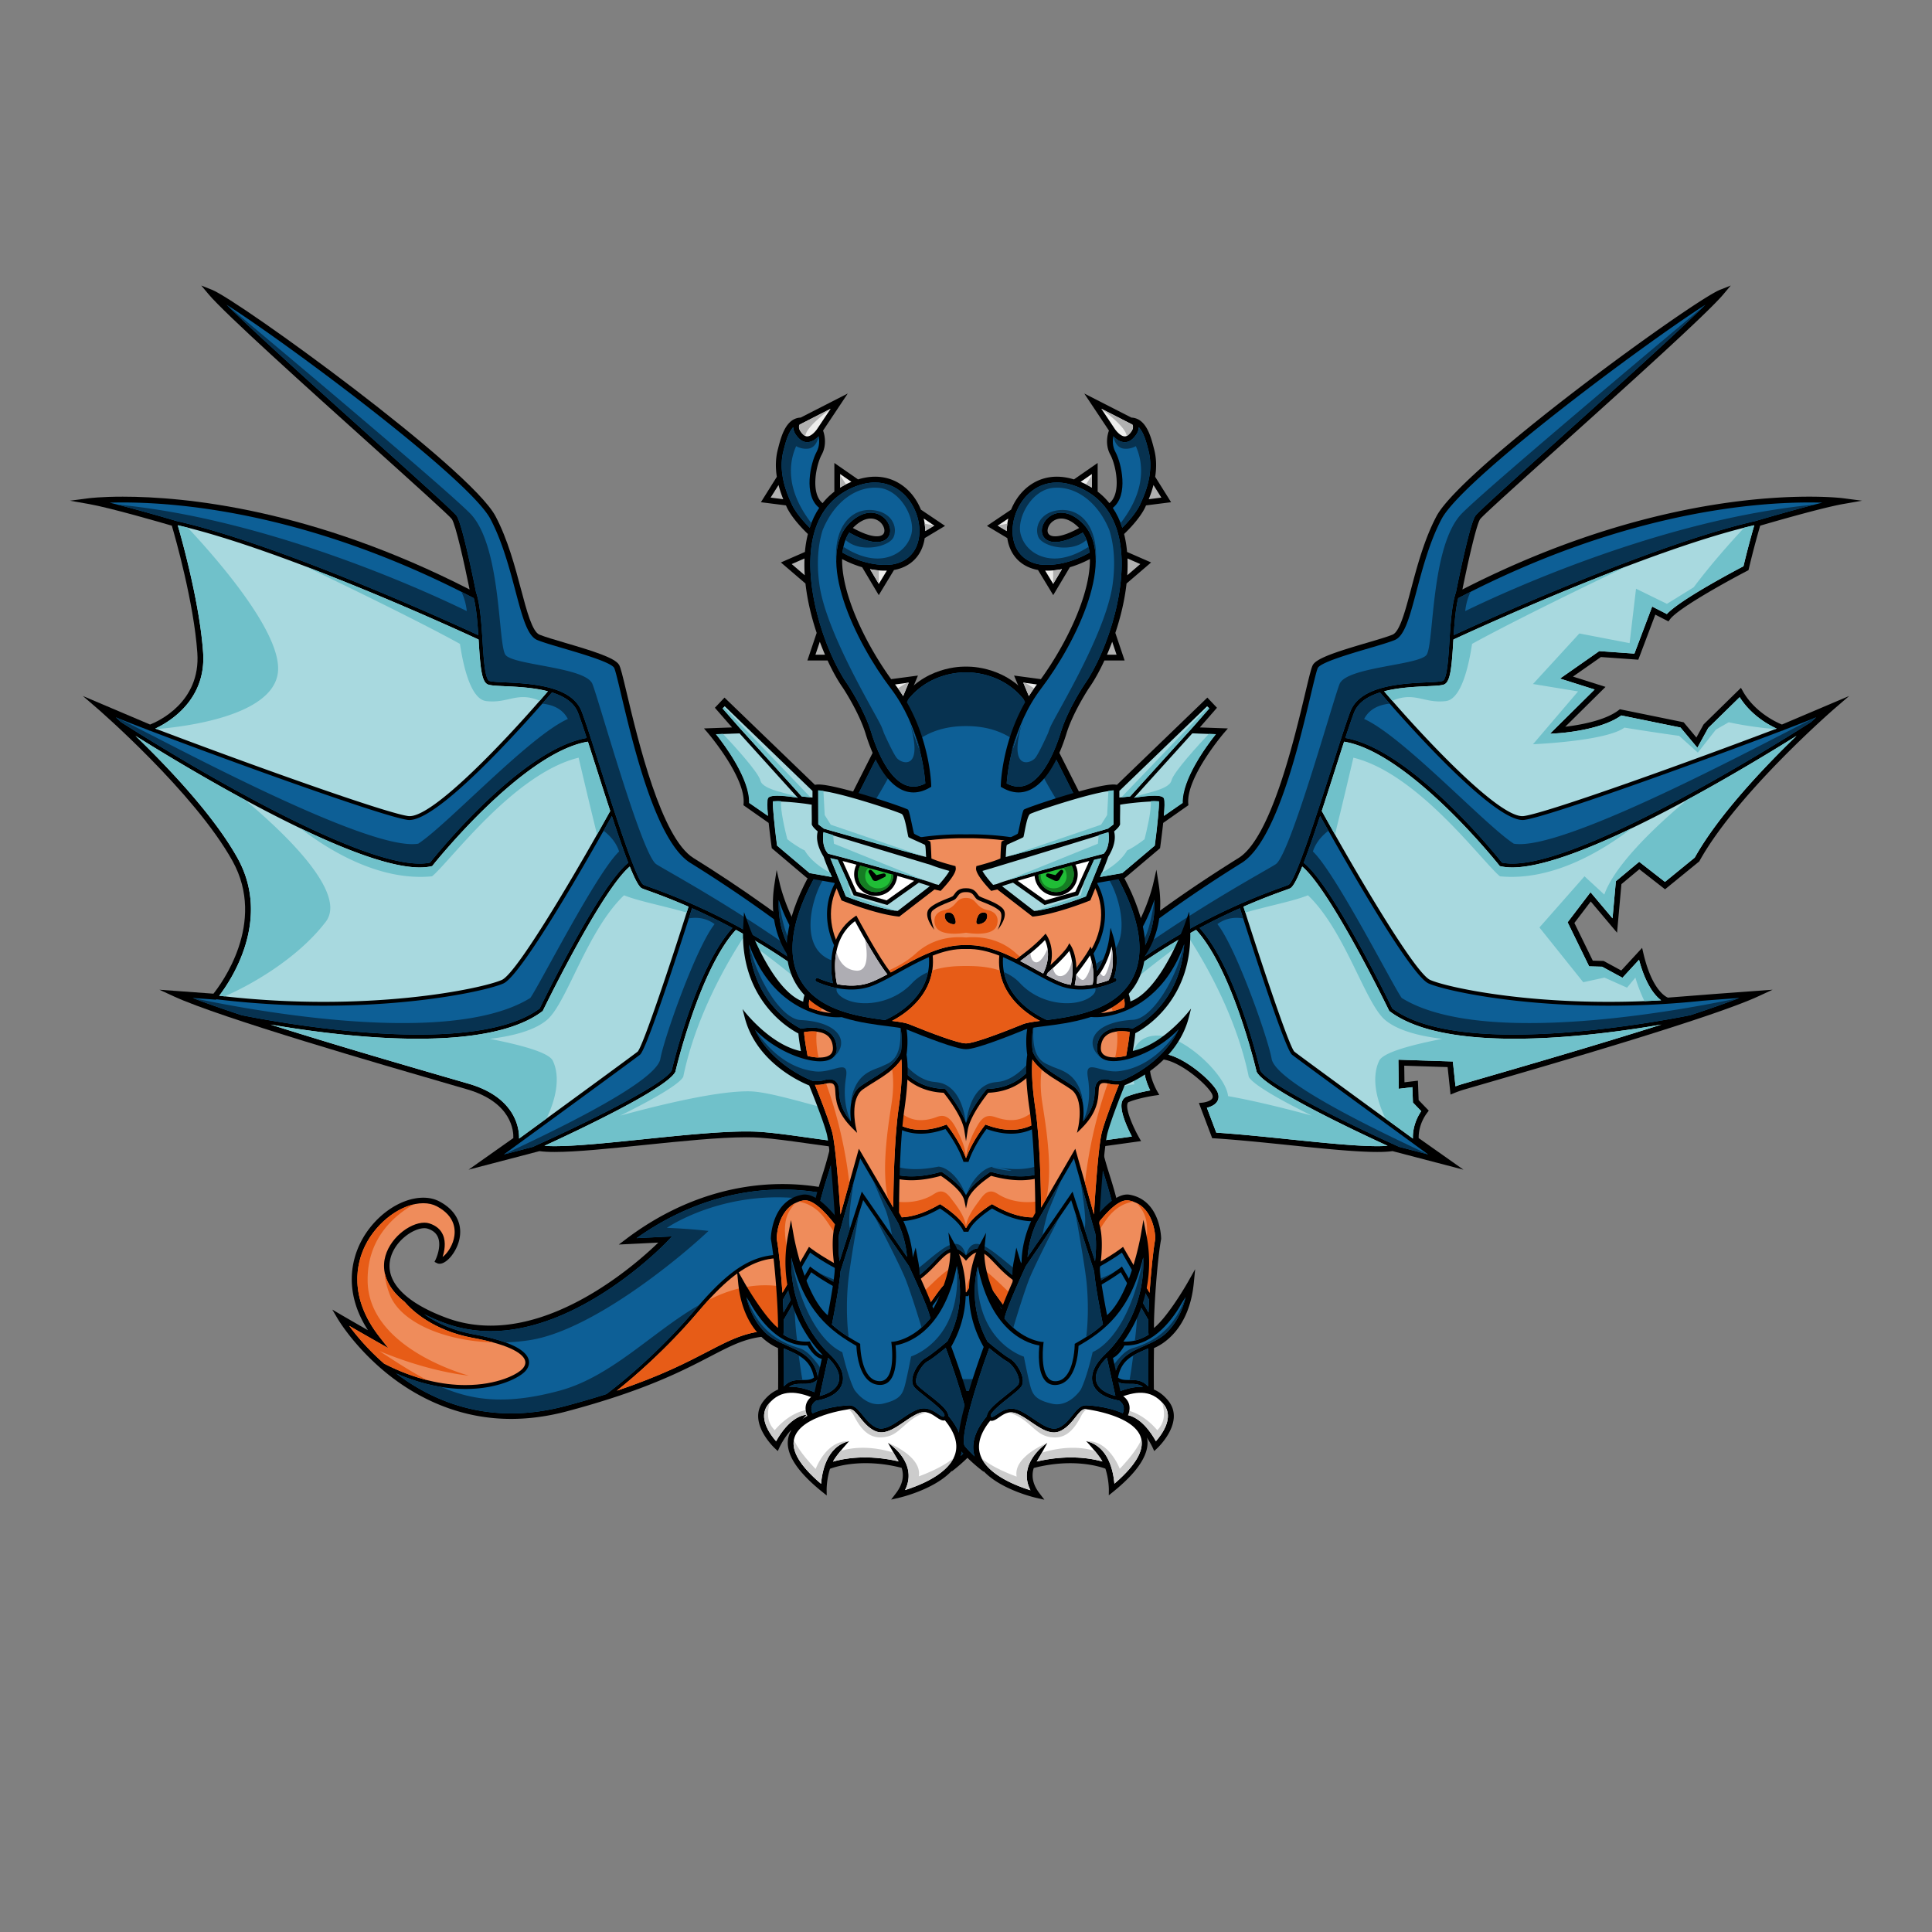 <svg version="1.1" id="dragon" xmlns="http://www.w3.org/2000/svg" xmlns:xlink="http://www.w3.org/1999/xlink" x="0px" y="0px" viewBox="0 0 500 500" enable-background="new 0 0 500 500" xml:space="preserve"><rect x="0" y="0" width="500" height="500" fill="#808080" stroke="none"/><g class="Tail"><path fill="rgb(0,0,0)" d="M240.922 321.653c-8.55-9.388-23.269-15.221-38.412-15.221-14.193 0-28.205 4.93-40.519 14.257l-1.842 1.395 10.218-.499c-4.976 4.824-23.604 21.488-43.378 21.489-3.979 0-7.828-.679-11.441-2.018-10.444-3.872-15.635-9.135-14.615-14.821.872-4.86 5.916-8.378 8.891-8.378.317 0 .604.04.855.12 1.336.428 2.203 1.145 2.651 2.192 1.033 2.413-.559 5.741-.575 5.774l-.308.632.626.317c.212.108.449.163.702.163 1.821 0 4.274-2.944 5.048-6.058 1.029-4.133-.825-7.799-5.085-10.058-1.222-.648-2.627-.977-4.175-.977-6.149 0-13.037 4.987-16.378 11.857-2.069 4.256-4.333 12.552 2.037 22.439a804.12 804.12 0 01-6.85-3.941L86 338.921l1.395 2.373c.156.265 3.903 6.567 11.318 12.962 6.853 5.911 18.237 12.956 33.551 12.956 4.677 0 9.521-.656 14.396-1.95 20.032-5.317 29.923-10.458 37.145-14.212 6.682-3.473 10.595-5.505 17.863-5.279 4.209.129 9.305 1.418 14.701 2.782 5.972 1.51 12.147 3.072 17.411 3.072 8.497 0 13.024-4.228 13.839-12.927.531-5.665-1.847-11.719-6.697-17.045z"/><path fill="#EF8C5B" fill-rule="evenodd" d="M122.353 346.239c-10.337-1.914-15.783-7.155-17.653-9.327-5.239-4.177-5.635-8.354-5.173-10.929.95-5.292 6.409-9.554 10.297-9.554.465 0 .899.063 1.29.188 1.732.554 2.92 1.562 3.531 2.996.844 1.979.353 4.285-.106 5.684.984-.7 2.352-2.446 2.899-4.645.503-2.024.605-5.813-4.369-8.451-1.014-.538-2.194-.811-3.506-.811-5.54 0-12.029 4.752-15.093 11.054-2.107 4.333-4.417 13.161 3.78 23.6l2.243 2.855-3.157-1.793c-.052-.03-3.899-2.216-6.969-3.982 1.735 2.358 4.762 6.05 9.033 9.774 8.098 4.166 15.273 5.558 21.055 5.558 8.276.001 13.705-2.836 14.937-4.411.562-.717.707-1.402.444-2.096-.488-1.291-2.889-3.748-13.483-5.71zm99.695-6.409c-2.642-5.375-5.375-10.932-11.094-12.642-11.162-3.338-17.825-2.376-30.201 12.227-8.395 9.907-16.879 17.122-21.122 20.494 11.36-3.809 18.175-7.35 23.515-10.126 6.645-3.453 10.91-5.673 18.566-5.44 4.364.135 9.534 1.442 15.007 2.826 4.129 1.044 8.355 2.111 12.267 2.656-3.05-2.091-4.955-5.963-6.938-9.995z" class="Color_2"/><path fill="#0D5F96" d="M202.51 307.86c-13.153 0-26.158 4.338-37.751 12.569l9.15-.446-1.209 1.288c-.218.232-22.086 23.23-45.711 23.231-4.149 0-8.165-.709-11.937-2.107a49.796 49.796 0 01-5.282-2.291c2.879 2.014 7.065 4.145 12.756 5.199 8.429 1.561 13.207 3.683 14.2 6.309.38 1.002.178 2.047-.584 3.02-1.361 1.74-7.007 4.832-15.668 4.832-5.042.001-11.107-1.05-17.944-4.021 7.207 5.464 17.156 10.341 29.734 10.341 4.553 0 9.274-.64 14.03-1.902a225.888 225.888 0 0010.649-3.095c2.633-1.976 12.921-9.995 23.084-21.987 11.462-13.525 18.459-16.334 31.2-12.524 6.117 1.829 8.942 7.576 11.676 13.134 2.389 4.86 4.667 9.466 8.959 10.72.653.043 1.293.067 1.918.067 7.728 0 11.673-3.696 12.417-11.632.493-5.261-1.755-10.925-6.331-15.95-8.288-9.101-22.602-14.755-37.356-14.755z" class="Color_1"/><path fill="#e75c17" fill-rule="evenodd" d="M104.7 336.912c-3.385-2.7-4.747-5.398-5.163-7.665.055 1.518.423 3.409 1.325 5.76 2.783 7.253 14.21 12.046 26.739 12.408a65.548 65.548 0 00-5.248-1.176c-10.337-1.914-15.783-7.155-17.653-9.327zm-9.55-5.182c-.259-11.017 6.708-17.065 11.916-20.038-4.882 1.134-9.984 5.379-12.596 10.752-2.107 4.333-4.417 13.161 3.78 23.6l2.243 2.855-3.157-1.793c-.052-.03-3.899-2.216-6.969-3.982 1.735 2.358 4.762 6.05 9.033 9.774 3.941 2.027 7.662 3.394 11.112 4.266-3.917-2.051-7.886-4.623-12.347-7.527 13.327 5.574 23.164 6.368 23.164 6.368s-25.766-6.756-26.179-24.275zm126.898 8.1a119.224 119.224 0 00-1.683-3.33c-4.189-.556-9.265-1.536-15.422-3.025-8.091-1.957-15.055-.321-21.55 2.943a104.19 104.19 0 00-2.64 2.997c-8.395 9.907-16.879 17.122-21.122 20.494 11.36-3.809 18.175-7.35 23.515-10.126 6.645-3.453 10.91-5.673 18.566-5.44 4.364.135 9.534 1.442 15.007 2.826 4.129 1.044 8.355 2.111 12.267 2.656-3.05-2.091-4.955-5.963-6.938-9.995z" class="Shadow_2"/><path fill="#073250" fill-rule="evenodd" d="M114.232 358.95c-3.568-.576-7.488-1.676-11.702-3.507 7.207 5.464 17.156 10.341 29.734 10.341 4.553 0 9.274-.64 14.03-1.902a225.888 225.888 0 0010.649-3.095c2.633-1.976 12.921-9.995 23.084-21.987.309-.365.614-.719.917-1.068-11.964 6.831-22.571 18.517-36.133 22.177-13.43 3.625-22.201 2.666-30.579-.959zm125.634-36.335c-8.288-9.101-22.602-14.755-37.356-14.755-13.153 0-26.158 4.338-37.751 12.569l9.15-.446-1.209 1.288c-.218.232-22.086 23.23-45.711 23.231-4.149 0-8.165-.709-11.937-2.107a49.796 49.796 0 01-5.282-2.291c2.879 2.014 7.065 4.145 12.756 5.199 3.327.616 6.076 1.321 8.256 2.108a50.924 50.924 0 006.47-.609c15.809-2.538 37.863-20.467 46.113-28.241-5.712-.635-10.789-.793-10.789-.793s26.855-18.565 60.106 1.213c6.98 5.815 7.281 10.813 6.179 13.411-1.516 3.574-5.881 5.611-17.344 4.253.474.915.932 1.842 1.386 2.765 2.389 4.86 4.667 9.466 8.959 10.72.653.043 1.293.067 1.918.067 7.728 0 11.673-3.696 12.417-11.632.493-5.261-1.755-10.925-6.331-15.95z" class="Shadow_1"/></g><g class="Left_wing"><path fill="rgb(0,0,0)" d="M245.915 288.398l-.02-.14c-6.067-25.416-44.223-52.39-66.428-66.206-8.343-5.191-14.358-30.47-17.248-42.618-1.104-4.642-1.609-6.722-2.005-7.381-1.073-1.788-6.461-3.486-13.958-5.691-2.717-.799-5.283-1.554-6.649-2.117-1.862-.766-3.277-6.102-4.776-11.751-1.528-5.765-3.431-12.939-6.597-18.907-6.635-12.503-66.429-55.829-73.386-58.595l-2.76-1.098 1.908 2.277c4.185 4.991 25.29 23.977 42.249 39.232 10.326 9.29 20.08 18.064 20.702 18.952.967 1.451 3.159 11.16 4.583 18.203-40.776-20.879-73.678-24.02-89.759-24.02-5.604 0-8.669.391-8.797.407l-4.875.635 4.843.848c5.607.982 19.06 4.893 21.526 5.615.815 2.774 5.7 19.832 6.605 32.947.885 12.83-10.298 17.762-12.234 18.517l-17.398-7.386 3.64 3.136c.252.217 25.265 21.871 35.084 39.546 8.944 16.098-3.067 32.051-4.926 34.36l-13.981-1.023 3.749 1.73c12.011 5.544 53.989 17.704 71.914 22.896l3.94 1.143c11.717 3.408 12.061 10.962 11.989 12.621l-11.591 8.181 18.354-4.801c1.032.146 2.325.217 3.944.217 5.611 0 14.059-.869 23.002-1.79 9.611-.99 19.548-2.013 26.609-2.013 1.341 0 2.552.038 3.599.113 3.517.251 7.695.837 12.118 1.458 7.008.984 14.254 2 20.675 2 6.804 0 11.467-1.192 14.256-3.643 1.508-1.325 2.214-3.294 2.099-5.854z" class="none"/><path fill="#a8d9df" fill-rule="evenodd" d="M129.869 253.607c4.26-1.883 21.593-32.022 28.054-43.729a1492.383 1492.383 0 01-3.581-11.089c-.783-2.45-1.523-4.766-2.197-6.841-16.901 2.799-39.949 31.756-40.182 32.051l-.108.136-.169.041c-.912.215-1.936.317-3.057.317-17.431 0-58.595-24.699-73.567-34.059 8.313 8.036 20.271 20.582 26.414 31.641 8.978 16.159-2.006 32.065-4.749 35.62 38.25 4.513 67.981-1.808 73.142-4.088zm-89.688-65.056c20.189 7.685 58.966 21.744 65.459 22.643 6.1.847 26.02-20.41 36.152-32.287-3.715-.968-7.959-1.167-11.12-1.314-2.1-.098-3.618-.168-4.354-.434-1.688-.608-2.007-4.427-2.427-11.124l-.032-.52c-3.906-1.817-50.168-23.195-77.86-29.581 1.04 3.579 5.684 20.103 6.57 32.953.858 12.433-9.011 18.098-12.388 19.664zm124.828 83.623c1.31-1.156 8.714-23.431 13.18-37.529a161.059 161.059 0 00-10.262-4.069c-.957-.342-1.534-.548-1.822-.686-.75-.359-1.801-2.349-3.119-5.625-7.383 6.2-22.311 36.949-22.465 37.267l-.052.108-.097.073c-7.117 5.383-19.415 7.112-32.272 7.112-14.02 0-28.703-2.055-38.062-3.667 16.528 5.253 36.383 11.005 47.3 14.167l3.942 1.144c12.675 3.687 13.118 12.306 13.058 14.192 10.617-7.748 29.347-21.429 30.671-22.487zm79.41 16.362c-.034-.142-.075-.285-.111-.427-10.781-14.82-28.14-33.49-53.854-47.463-9.472 10.31-15.585 36.391-15.646 36.655l-.042.116c-2.157 4.212-24.535 14.833-33.868 19.121.762.06 1.651.089 2.659.089 5.534 0 13.945-.866 22.848-1.782 9.649-.994 19.625-2.021 26.763-2.021 1.377 0 2.624.04 3.706.117 3.568.255 7.77.844 12.22 1.469 6.956.976 14.15 1.985 20.465 1.985 6.424 0 10.764-1.07 13.267-3.27 1.136-.998 1.672-2.542 1.593-4.589z" class="Mod_2"/><path fill="#0d5f96" fill-rule="evenodd" d="M45.672 134.834v.001c26.865 6.058 71.73 26.589 78.114 29.544-.223-3.418-.516-6.955-1.17-9.572l-.391-.203c-41.133-21.374-74.328-24.566-90.454-24.566-1.252 0-2.378.021-3.371.052 7.05 1.727 16.382 4.482 16.884 4.63l.388.114zM162.6 223.288c-1.217-3.129-2.642-7.248-4.251-12.116-3.613 6.504-23.017 41.114-28.076 43.349-3.909 1.728-21.735 5.755-46.609 5.755-8.494 0-17.815-.478-27.68-1.669l-.094.107-6.013-.44c3.395 1.314 7.756 2.834 12.666 4.458 10.697 2.135 59.974 11.063 77.131-1.745 1.156-2.383 15.576-31.9 22.926-37.699zm-51.311-.048c1.954-2.453 23.711-29.333 40.543-32.255-.901-2.76-1.667-5.025-2.228-6.493-1.035-2.706-3.638-4.31-6.755-5.284-2.767 3.243-28.387 33.006-36.903 33.006-.154 0-.301-.01-.444-.03-6.645-.92-46.73-15.468-66.671-23.079l-.037.012-.639-.271c-3.491-1.336-6.32-2.442-8.168-3.198.417.383.862.795 1.33 1.231 8.791 5.605 63.52 39.919 79.972 36.361zm54.344 49.714c-1.582 1.266-26.786 19.657-35.229 25.814l7.503-1.963c12.32-5.545 33.838-15.97 35.942-19.793.412-1.765 6.289-26.401 15.695-36.855a157.804 157.804 0 00-10.436-5.103c-2.302 7.266-11.63 36.424-13.475 37.9zm13.042-49.628c-8.868-5.518-14.753-30.255-17.915-43.545-.792-3.326-1.539-6.468-1.832-6.956-.854-1.424-8.221-3.59-13.095-5.024-2.875-.845-5.358-1.576-6.798-2.168-2.55-1.051-3.852-5.96-5.654-12.755-1.509-5.69-3.386-12.772-6.473-18.588-5.543-10.447-52.694-45.519-68.261-55.413 7.71 7.622 24.577 22.795 38.601 35.411 12.961 11.66 20.325 18.302 20.947 19.235 1.435 2.152 4.324 16.323 5 19.71 1.096 3.182 1.412 8.223 1.695 12.74.274 4.38.615 9.83 1.767 10.245.594.215 2.201.29 4.062.376 6.448.299 17.242.801 19.819 7.541 1.041 2.724 2.763 8.111 4.757 14.35 3.774 11.811 9.478 29.66 11.242 30.503.241.115.864.338 1.726.646 37.191 13.284 61.169 37.029 75.193 55.644-8.293-23.913-43.75-48.866-64.781-61.952z" class="Mod_1"/><path fill="#073250" fill-rule="evenodd" d="M111.289 223.24c1.954-2.453 23.711-29.333 40.543-32.255-.901-2.76-1.667-5.025-2.228-6.493-1.035-2.706-3.638-4.31-6.755-5.284-.4.468-1.277 1.491-2.509 2.895 3.668.382 5.624 2.028 6.621 3.967-9.999 4.457-31.223 27.402-38.723 32.274-13.649 2.34-72.839-30.558-78.251-32.696.417.383.862.795 1.33 1.231 8.791 5.605 63.52 39.919 79.972 36.361zm-66.005-88.52l.388.114v.001c26.865 6.058 71.73 26.589 78.114 29.544-.223-3.418-.516-6.955-1.17-9.572l-.391-.203c-.936-.486-1.864-.953-2.792-1.421a15.48 15.48 0 011.37 4.962c-9.294-4.535-50.6-23.758-90.422-27.559 6.701 1.713 14.447 3.999 14.903 4.134zm132.991 102.952c2.887-.461 5.057.301 6.658 1.484-4.87 6.195-13.074 29.48-14.029 34.866-1.166 6.583-32.5 20.917-40.5 24.746l7.503-1.963c12.32-5.545 33.838-15.97 35.942-19.793.412-1.765 6.289-26.401 15.695-36.855a157.804 157.804 0 00-10.436-5.103c-.218.689-.5 1.576-.833 2.618zm-8.454-14.032c-3.75-2.549-14.75-42.201-16.5-46.621-1.75-4.42-20.5-4.83-22.5-7.536-2-2.706-.981-28.459-9.25-36.706-8.269-8.247-62.924-53.9-62.924-53.9 7.71 7.622 24.577 22.795 38.601 35.411 12.961 11.66 20.325 18.302 20.947 19.235 1.435 2.152 4.324 16.323 5 19.71 1.096 3.182 1.412 8.223 1.695 12.74.274 4.38.615 9.83 1.767 10.245.594.215 2.201.29 4.062.376 6.448.299 17.242.801 19.819 7.541 1.041 2.724 2.763 8.111 4.757 14.35 3.774 11.811 9.478 29.66 11.242 30.503.241.115.864.338 1.726.646 37.191 13.284 61.169 37.029 75.193 55.644-11.53-28.465-69.885-59.089-73.635-61.638zm-7.221-.352c-1.217-3.129-2.642-7.248-4.251-12.116-.469.845-1.206 2.166-2.142 3.826 2.243 1.711 3.44 3.585 4.018 5.364-5.888 5.58-20.727 34.803-22.987 37.912-22.334 13.836-80.167 1.498-87.361 0 3.395 1.314 7.756 2.834 12.666 4.458 10.697 2.135 59.974 11.063 77.131-1.745 1.156-2.383 15.576-31.9 22.926-37.699z" class="Shadow_4"/><path fill="#70c1ca" fill-rule="evenodd" d="M111.821 226.788c4.71-3.902 21.175-26.598 37.924-30.7 1.002 4.287 2.96 12.596 4.771 19.874a651.752 651.752 0 003.407-6.084 1492.383 1492.383 0 01-3.581-11.089c-.783-2.45-1.523-4.766-2.197-6.841-16.901 2.799-39.949 31.756-40.182 32.051l-.108.136-.169.041c-.912.215-1.936.317-3.057.317-7.353 0-18.928-4.395-30.979-10.179 7.826 6.022 20.755 13.783 34.171 12.474zm14-45.349c5.673.681 8.034-2.556 13.86-.086.741-.849 1.447-1.668 2.111-2.446-3.715-.968-7.959-1.167-11.12-1.314-2.1-.098-3.618-.168-4.354-.434-1.688-.608-2.007-4.427-2.427-11.124l-.032-.52c-2.557-1.189-23.275-10.766-45.048-19.028 14.076 6.746 30.501 14.793 40.223 20.148.911 6.08 2.863 14.333 6.787 14.804zm-85.64 7.112l.359.136c7.504-.62 29.8-3.405 31.356-14.454 1.407-9.988-15.483-29.329-23.298-37.669-.882-.223-1.75-.434-2.599-.63 1.04 3.579 5.684 20.103 6.57 32.953.858 12.433-9.011 18.098-12.388 19.664zm101.239 100.94c2.177-4.438 3.811-10.409 1.651-14.969-.953-2.012-7.369-3.919-16.326-5.669 5.185-.613 11.357-1.959 14.826-4.914 5.161-4.397 10.355-23.114 19.933-32.242 3.734 1.524 9.949 2.662 16.201 4.472l.484-1.524a161.059 161.059 0 00-10.262-4.069c-.957-.342-1.534-.548-1.822-.686-.75-.359-1.801-2.349-3.119-5.625-7.383 6.2-22.311 36.949-22.465 37.267l-.052.108-.097.073c-7.117 5.383-19.415 7.112-32.272 7.112-14.02 0-28.703-2.055-38.062-3.667 16.528 5.253 36.383 11.005 47.3 14.167l3.942 1.144c12.675 3.687 13.118 12.306 13.058 14.192l7.082-5.17zm102.999-.955c-.034-.142-.075-.285-.111-.427-10.781-14.82-28.14-33.49-53.854-47.463-9.472 10.31-15.585 36.391-15.646 36.655l-.042.116c-2.157 4.212-24.535 14.833-33.868 19.121.762.06 1.651.089 2.659.089 5.534 0 13.945-.866 22.848-1.782 9.649-.994 19.625-2.021 26.763-2.021 1.377 0 2.624.04 3.706.117 3.568.255 7.77.844 12.22 1.469 6.956.976 14.15 1.985 20.465 1.985 6.424 0 10.764-1.07 13.267-3.27 1.136-.998 1.672-2.542 1.593-4.589zm-7.231 2.297c-10.247 1.399-34.359-8.219-43.117-8.394-7.538-.151-20.667 2.79-33.558 6.284 7.595-3.764 15.124-7.902 16.308-10.034 3.25-15.868 11.658-30.063 15.438-35.869 16.153 10.971 52.228 42.245 44.929 48.013zM84.321 238.531c5.037-6.613-7.206-20.028-20.923-31.526-11.563-6.261-22.171-12.717-28.336-16.571 8.313 8.036 20.271 20.582 26.414 31.641 8.978 16.159-2.006 32.065-4.749 35.62.463.055.924.107 1.385.158 6.22-2.644 18.758-9.542 26.209-19.322z" class="Shadow_5"/></g><g class="Right_wing"><path fill="rgb(0,0,0)" d="M451.035 178.861l-.48-.852-9.671 9.472-1.859 3.385-3.297-3.943-16.511-3.371-.272.211c-3.61 2.795-10.43 3.913-13.852 4.313l10.416-10.311-8.43-2.666 7.232-5.06 9.681.688 4.401-11.655 3.407 1.743.377-.518c2.102-2.89 15.17-10.061 20.028-12.58l.305-.158.079-.335a225.633 225.633 0 012.945-11.181c2.465-.722 15.918-4.633 21.526-5.615l4.841-.848-4.874-.635c-.127-.016-3.19-.407-8.796-.407-16.081 0-48.983 3.141-89.759 24.02 1.424-7.043 3.615-16.751 4.582-18.201.623-.89 10.377-9.664 20.703-18.954 16.959-15.255 38.064-34.241 42.249-39.232l1.908-2.277-2.76 1.098c-6.957 2.766-66.751 46.092-73.386 58.595-3.166 5.968-5.069 13.142-6.597 18.907-1.499 5.649-2.914 10.985-4.776 11.751-1.366.563-3.932 1.318-6.65 2.117-7.496 2.205-12.885 3.903-13.957 5.691-.396.659-.901 2.739-2.005 7.381-2.89 12.148-8.905 37.427-17.248 42.618-22.205 13.816-60.361 40.79-66.428 66.206l-.02.14c-.115 2.56.591 4.529 2.099 5.854 2.789 2.452 7.453 3.643 14.256 3.643 6.421 0 13.668-1.017 20.677-2 1.046-.147 2.078-.292 3.093-.431l1.096-.15-.546-.963c-1.439-2.538-3.515-7.166-2.958-8.78.082-.237.199-.312.303-.355 2.71-1.116 6.777-1.695 6.818-1.701l1.096-.154-.549-.961c-.732-1.281-2.451-5.033-1.624-6.983.253-.595.74-.977 1.491-1.168a3.83 3.83 0 01.943-.11c4.706 0 12.439 6.752 13.432 9.093.238.561.131.853.03 1.024-.436.738-1.988 1.052-2.496 1.103l-.975.096 3.44 9.107.484.03c5.886.369 12.677 1.069 19.244 1.745 8.944.921 17.392 1.79 23.004 1.79 1.62 0 2.912-.071 3.944-.217l18.354 4.801-11.588-8.179c-.031-.918.077-3.72 2.228-6.588l.383-.51-2.623-2.726-.186-5.027-3.481.415-.061-4.298 11.229.369.756 7.107.927-.384a27.414 27.414 0 012.814-.981l3.94-1.143c17.925-5.192 59.903-17.352 71.914-22.896l3.749-1.73-14.371 1.051-12.72.992c-.603-.238-4.142-2.017-6.352-11.497l-.322-1.381-5.397 5.863-4.561-2.474-2.809-.076-4.764-9.759 4.235-5.555 6.807 8.077 1.133-12.565 4.631-3.858 6.661 5.19 8.852-7.219.07-.126c9.819-17.675 34.832-39.329 35.083-39.546l3.641-3.136-17.394 7.384c-1.285-.517-6.986-3.062-10.132-8.644z" class="none"/><path fill="#a8d9df" fill-rule="evenodd" d="M325.236 277.417l-.042-.116c-.061-.264-6.174-26.345-15.646-36.655-25.714 13.973-43.073 32.643-53.854 47.463-.036.142-.077.285-.111.427-.079 2.047.457 3.591 1.593 4.589 2.504 2.201 6.843 3.27 13.266 3.27 6.316 0 13.511-1.01 20.469-1.986l2.023-.283c-1.091-2.085-3.325-6.791-2.548-9.044.205-.595.602-1.028 1.149-1.253 2.04-.84 4.693-1.379 6.138-1.632-.813-1.665-2.184-5.056-1.207-7.364.436-1.027 1.301-1.732 2.503-2.038a5.363 5.363 0 011.313-.156c5.429 0 13.657 7.282 14.813 10.007.465 1.096.223 1.898-.062 2.377-.583.982-1.817 1.448-2.692 1.661l2.434 6.442c5.801.378 12.417 1.059 18.82 1.719 8.904.916 17.315 1.782 22.85 1.782 1.008 0 1.897-.03 2.659-.089-9.333-4.288-31.711-14.909-33.868-19.121zm69.126-66.223c6.492-.899 45.25-14.951 65.443-22.637-2.088-.948-6.589-3.414-9.579-8.127l-8.134 7.967-2.809 5.115-4.369-5.224-15.33-3.13c-5.386 3.909-16.011 4.586-16.468 4.613l-1.987.118 11.559-11.443-8.959-2.833 10.157-7.108 9.098.646 4.598-12.179 3.799 1.944c3.488-3.744 17.498-11.153 19.828-12.372a229.037 229.037 0 012.794-10.609c-27.693 6.385-73.955 27.763-77.86 29.58l-.033.52c-.419 6.697-.738 10.516-2.426 11.124-.736.266-2.254.336-4.354.434-3.161.147-7.405.346-11.12 1.314 10.132 11.877 30.048 33.145 36.152 32.287zm-34.732 50.519l-.097-.073-.052-.108c-.154-.318-15.082-31.067-22.465-37.267-1.318 3.276-2.369 5.266-3.119 5.625-.288.138-.865.344-1.822.686a161.059 161.059 0 00-10.262 4.069c4.466 14.098 11.87 36.373 13.182 37.53 1.322 1.057 20.046 14.734 30.664 22.482-.046-1.023.037-3.974 2.152-7.092l-2.146-2.229-.147-3.973-3.519.419-.106-7.535 14.105.464.684 6.43a29.367 29.367 0 012.04-.672l3.942-1.144c10.917-3.162 30.773-8.914 47.3-14.167-9.359 1.612-24.043 3.667-38.062 3.667-12.859 0-25.154-1.728-32.272-7.112zm31.743-37.22c-1.123 0-2.144-.102-3.057-.317l-.169-.041-.108-.136c-.233-.295-23.281-29.252-40.182-32.051-.674 2.075-1.414 4.391-2.197 6.841a1492.383 1492.383 0 01-3.581 11.089c6.461 11.707 23.794 41.846 28.054 43.729 4.541 2.006 28.11 7.142 59.765 5.271-1.548-1.155-3.972-3.93-5.718-10.49l-4.286 4.655-5.273-2.859-3.358-.091-5.569-11.407 5.931-7.779 5.694 6.757.866-9.602 6.037-5.03 6.671 5.198 7.703-6.282c6.163-11.027 18.061-23.507 26.343-31.513-14.973 9.361-56.133 34.058-73.566 34.058z" class="Mod_2"/><path fill="#0d5f96" fill-rule="evenodd" d="M377.386 154.807c-.654 2.617-.947 6.154-1.17 9.572 6.384-2.955 51.249-23.486 78.114-29.544v-.001l.388-.114c.502-.148 9.834-2.903 16.884-4.63a104.93 104.93 0 00-3.371-.052c-16.126 0-49.321 3.192-90.454 24.566l-.391.203zm-43.921 74.181c1.764-.843 7.468-18.692 11.242-30.503 1.994-6.239 3.716-11.626 4.757-14.35 2.577-6.74 13.371-7.242 19.819-7.541 1.861-.086 3.468-.161 4.062-.376 1.152-.415 1.493-5.865 1.767-10.245.283-4.517.599-9.558 1.695-12.74.676-3.387 3.565-17.558 5-19.71.622-.933 7.986-7.575 20.947-19.235 14.024-12.616 30.891-27.789 38.601-35.411-15.567 9.894-62.718 44.966-68.261 55.413-3.087 5.816-4.964 12.898-6.474 18.588-1.802 6.795-3.104 11.704-5.653 12.755-1.44.592-3.923 1.323-6.798 2.168-4.874 1.434-12.241 3.6-13.095 5.024-.293.488-1.04 3.63-1.832 6.956-3.162 13.29-9.047 38.027-17.915 43.545-21.031 13.086-56.488 38.039-64.781 61.952 14.024-18.615 38.002-42.36 75.193-55.644.862-.308 1.485-.531 1.726-.646zm127.743-39.871l-.037-.013c-19.941 7.611-60.026 22.16-66.671 23.08-.142.02-.291.03-.444.03-8.515 0-34.136-29.763-36.903-33.006-3.117.974-5.72 2.578-6.755 5.284-.561 1.468-1.327 3.733-2.228 6.493 16.832 2.922 38.588 29.802 40.543 32.255 16.449 3.557 71.177-30.754 79.971-36.36.468-.437.913-.849 1.33-1.232-1.846.755-4.674 1.862-8.164 3.197l-.642.272zm-20.512 69.866a232.038 232.038 0 01-24.358 1.293c-24.878 0-42.7-4.027-46.609-5.755-5.059-2.235-24.463-36.845-28.076-43.349-1.609 4.868-3.034 8.987-4.251 12.116 7.35 5.799 21.77 35.316 22.926 37.699 17.159 12.809 66.436 3.879 77.131 1.745 4.911-1.624 9.271-3.145 12.666-4.458l-5.639.413-3.79.296zm-119.803-23.929a158.02 158.02 0 00-10.435 5.103c9.406 10.454 15.283 35.09 15.695 36.855 2.169 3.936 25.434 15.051 35.946 19.794l7.499 1.962c-8.443-6.157-33.647-24.548-35.229-25.814-1.845-1.476-11.173-30.634-13.476-37.9z" class="Mod_1"/><path fill="#70c1ca" fill-rule="evenodd" d="M396.738 177.019l11.666 1.92-11.666 13.667s18.9-.768 23.666-4.303a569.03 569.03 0 0014.167 2.136l4.833 4.333 4.667-5.949 3.323-1.904c4.831 1.05 9.39 1.547 12.068 1.768l.343-.13c-2.088-.948-6.589-3.414-9.579-8.127l-8.134 7.967-2.809 5.115-4.369-5.224-15.33-3.13c-5.386 3.909-16.011 4.586-16.468 4.613l-1.987.118 11.559-11.443-8.959-2.833 10.157-7.108 9.098.646 4.598-12.179 3.799 1.944c3.488-3.744 17.498-11.153 19.828-12.372a229.037 229.037 0 012.794-10.609c-.849.195-1.717.406-2.599.629-3.395 3.623-8.501 9.321-13.077 15.427l-6.923 4.281-8-3.916-1.666 14.083-13-2.5-12 13.08zm-46.481 19.069c16.749 4.102 33.214 26.798 37.924 30.7 13.415 1.309 26.343-6.451 34.169-12.472-12.05 5.783-23.624 10.177-30.977 10.177-1.123 0-2.144-.102-3.057-.317l-.169-.041-.108-.136c-.233-.295-23.281-29.252-40.182-32.051-.674 2.075-1.414 4.391-2.197 6.841a1492.383 1492.383 0 01-3.581 11.089c.933 1.69 2.093 3.766 3.407 6.084 1.811-7.278 3.769-15.587 4.771-19.874zm23.924-14.649c3.924-.471 5.876-8.724 6.787-14.804 9.722-5.355 26.148-13.403 40.224-20.149-21.774 8.263-42.492 17.84-45.049 19.029l-.033.52c-.419 6.697-.738 10.516-2.426 11.124-.736.266-2.254.336-4.354.434-3.161.147-7.405.346-11.12 1.314.664.778 1.37 1.597 2.111 2.446 5.826-2.47 8.186.767 13.86.086zm-14.551 80.274l-.097-.073-.052-.108c-.154-.318-15.082-31.067-22.465-37.267-1.318 3.276-2.369 5.266-3.119 5.625-.288.138-.865.344-1.822.686a161.059 161.059 0 00-10.262 4.069l.484 1.524c6.252-1.81 12.467-2.948 16.201-4.472 9.578 9.128 14.772 27.845 19.933 32.242 3.469 2.955 9.641 4.301 14.826 4.914-8.957 1.75-15.373 3.657-16.326 5.669-2.16 4.56-.526 10.531 1.651 14.969l7.077 5.166c-.046-1.023.037-3.974 2.152-7.092l-2.146-2.229-.147-3.973-3.519.419-.106-7.535 14.105.464.684 6.43a29.367 29.367 0 012.04-.672l3.942-1.144c10.917-3.162 30.773-8.914 47.3-14.167-9.359 1.612-24.043 3.667-38.062 3.667-12.859 0-25.154-1.728-32.272-7.112zm-34.394 15.704l-.042-.116c-.061-.264-6.174-26.345-15.646-36.655-25.714 13.973-43.073 32.643-53.854 47.463-.036.142-.077.285-.111.427-.079 2.047.457 3.591 1.593 4.589 2.504 2.201 6.843 3.27 13.266 3.27 6.316 0 13.511-1.01 20.469-1.986l2.023-.283c-1.091-2.085-3.325-6.791-2.548-9.044.205-.595.602-1.028 1.149-1.253 2.04-.84 4.693-1.379 6.138-1.632-.813-1.665-2.184-5.056-1.207-7.364.436-1.027 1.301-1.732 2.503-2.038a5.363 5.363 0 011.313-.156c5.429 0 13.657 7.282 14.813 10.007.465 1.096.223 1.898-.062 2.377-.583.982-1.817 1.448-2.692 1.661l2.434 6.442c5.801.378 12.417 1.059 18.82 1.719 8.904.916 17.315 1.782 22.85 1.782 1.008 0 1.897-.03 2.659-.089-9.333-4.288-31.711-14.909-33.868-19.121zm-7.413 6.257c-.492-5.193-10.458-14.744-16.919-15.568-7.833-1-9.5 6.166-7.306 12.523-5.382.345-6.186 3.315-5.864 5.839-9.245 2.516-19.224 5.143-24.92 4.365-7.299-5.768 28.776-37.042 44.929-48.013 3.78 5.806 12.188 20.001 15.438 35.869 1.184 2.132 8.713 6.27 16.308 10.034-7.529-2.04-15.136-3.891-21.666-5.049zm118.785-76.671c-9.85 8.257-18.941 17.504-21.416 24.509l-5.121-4.724-11.667 13.243 11.334 14.168 5.5-1.199 5.833 2.606 2.167-2.606s.764 2.841 2.343 6.088c1.423-.057 2.858-.124 4.317-.21-1.548-1.155-3.972-3.93-5.718-10.49l-4.286 4.655-5.273-2.859-3.358-.091-5.569-11.407 5.931-7.779 5.694 6.757.866-9.602 6.037-5.03 6.671 5.198 7.703-6.282c6.163-11.027 18.061-23.507 26.343-31.513-6.165 3.854-16.771 10.308-28.331 16.568z" class="Shadow_5"/><path fill="#073250" fill-rule="evenodd" d="M468.685 186.879c.468-.436.913-.848 1.33-1.231-5.412 2.138-64.602 35.036-78.251 32.696-7.5-4.872-28.724-27.817-38.723-32.274.997-1.939 2.953-3.585 6.621-3.967a292.53 292.53 0 01-2.509-2.895c-3.117.974-5.72 2.578-6.755 5.284-.561 1.468-1.327 3.733-2.228 6.493 16.832 2.922 38.588 29.802 40.543 32.255 16.452 3.558 71.181-30.756 79.972-36.361zm.936-56.293c-39.822 3.801-81.128 23.024-90.422 27.559a15.48 15.48 0 011.37-4.962c-.928.468-1.856.935-2.792 1.421l-.391.203c-.654 2.617-.947 6.154-1.17 9.572 6.384-2.955 51.249-23.486 78.114-29.544v-.001l.388-.114c.456-.135 8.202-2.421 14.903-4.134zM320.893 235.054a158.02 158.02 0 00-10.435 5.103c9.406 10.454 15.283 35.09 15.695 36.855 2.104 3.823 23.622 14.248 35.942 19.793l7.503 1.963c-8-3.829-39.334-18.163-40.5-24.746-.955-5.386-9.159-28.671-14.029-34.866 1.601-1.183 3.771-1.945 6.657-1.484l-.833-2.618zm-64.347 50.224c14.024-18.615 38.002-42.36 75.193-55.644.862-.308 1.485-.531 1.726-.646 1.764-.843 7.468-18.692 11.242-30.503 1.994-6.239 3.716-11.626 4.757-14.35 2.577-6.74 13.371-7.242 19.819-7.541 1.861-.086 3.468-.161 4.062-.376 1.152-.415 1.493-5.865 1.767-10.245.283-4.517.599-9.558 1.695-12.74.676-3.387 3.565-17.558 5-19.71.622-.933 7.986-7.575 20.947-19.235 14.024-12.616 30.891-27.789 38.601-35.411 0 0-54.655 45.653-62.924 53.9-8.269 8.247-7.25 34-9.25 36.706-2 2.706-20.75 3.116-22.5 7.536s-12.75 44.072-16.5 46.621c-3.75 2.549-62.105 33.173-73.635 61.638zm103.782-24.291c17.157 12.808 66.434 3.88 77.131 1.745 4.91-1.624 9.271-3.144 12.666-4.458-7.194 1.498-65.027 13.836-87.361 0-2.26-3.109-17.099-32.332-22.987-37.912.578-1.779 1.775-3.653 4.018-5.364a667.514 667.514 0 01-2.142-3.826c-1.609 4.868-3.034 8.987-4.251 12.116 7.35 5.799 21.77 35.316 22.926 37.699z" class="Shadow_4"/></g><g class="Body"><path fill="rgb(0,0,0)" d="M287.063 303.767l-.183-.577c-1.367-4.353-2.18-8.054-3.307-13.176-1.245-5.664-2.951-13.421-6.27-25.775-5.136-20.763-23.093-21.815-26.641-21.815-.336 0-.56.009-.652.013a15.784 15.784 0 00-1.22-.041c-4.745 0-20.649 1.574-26.089 21.827-3.323 12.37-5.029 20.127-6.274 25.791-1.127 5.122-1.94 8.823-3.307 13.176l-.183.577c-2.181 6.897-8.821 27.886.486 42.653 6.281 9.966 18.587 15.019 36.577 15.019s30.296-5.053 36.577-15.019c9.307-14.767 2.667-35.756.486-42.653z"/><path fill="#0D5F96" fill-rule="evenodd" d="M273.152 348.559c-1.609 0-3.268-.43-4.954-1.428-5.183-3.069-8.34-7.486-10.645-10.711-1.667-2.332-2.98-4.176-4.141-4.092-.784.055-1.664.995-2.691 2.872l-.131.239h-1.18l-.131-.239c-1.027-1.877-1.907-2.817-2.691-2.872-1.159-.087-2.474 1.76-4.141 4.092-2.305 3.225-5.462 7.642-10.645 10.711-1.685.998-3.346 1.428-4.954 1.428-7.214.001-13.39-8.64-16.254-13.419.666 3.641 1.891 7.192 3.922 10.415 6.016 9.545 17.954 14.384 35.484 14.384s29.468-4.839 35.484-14.384c2.031-3.223 3.256-6.775 3.922-10.416-2.864 4.779-9.041 13.42-16.254 13.42zm-47.365-47.774c4.115 3.805 10.059 4.647 17.668 2.502l.171-.048.155.096c.213.134 4.684 2.953 6.219 5.974 1.536-3.02 6.006-5.84 6.22-5.974l.154-.096.171.048c7.609 2.144 13.553 1.303 17.668-2.502 5.702-5.272 6.307-14.861 6.344-18.061a484.888 484.888 0 00-2.035-8.431c-.906 4.268-3.371 12.635-9.292 16.757-3.868 2.693-8.549 3.074-13.915 1.135-.713.939-3.26 4.441-4.559 8.185l-.111.319h-1.29l-.111-.319c-1.301-3.749-3.847-7.247-4.559-8.185-5.367 1.939-10.047 1.558-13.915-1.135-5.921-4.122-8.386-12.489-9.292-16.757a482.694 482.694 0 00-2.035 8.431c.037 3.2.642 12.789 6.344 18.061zm18.645-18.971l.185.006.127.152c.178.213 3.871 4.655 5.256 8.673 1.385-4.018 5.078-8.46 5.256-8.673l.127-.152.185-.006c4.676-.156 8.467-1.979 11.267-5.418 5.549-6.818 5.638-18.062 5.585-20.539-6.907-11.246-18.978-11.933-21.758-11.933-.394 0-.614.013-.625.014l-.047.003-.048-.005c-.004 0-.427-.04-1.152-.04-3.709 0-14.584 1.021-21.213 12.082-.045 2.715.13 13.712 5.588 20.418 2.8 3.439 6.591 5.262 11.267 5.418zm-14.345 51.629c5.908-.988 9.137-4.369 11.732-7.086 2.669-2.794 4.794-5.019 8.181-1.488 3.387-3.531 5.512-1.306 8.181 1.488 2.595 2.717 5.824 6.098 11.741 7.087 12.924 1.856 17.082-18.775 17.758-22.741a120.169 120.169 0 00-1.879-6.434l-.183-.581a98.753 98.753 0 01-1.693-6.081c-1.037 4.379-3.869 13.195-10.406 16.847-4.664 2.607-10.308 2.035-16.776-1.697-.946.607-4.892 3.247-6.004 5.739l-.123.276h-1.232l-.123-.276c-1.112-2.492-5.058-5.132-6.004-5.739-6.469 3.732-12.113 4.304-16.776 1.697-6.537-3.652-9.369-12.468-10.406-16.847a98.753 98.753 0 01-1.693 6.081l-.183.581a120.169 120.169 0 00-1.879 6.434c.677 3.966 4.838 24.589 17.767 22.74z" class="Color_1"/><path fill="#EF8C5B" fill-rule="evenodd" d="M226.882 313.561c4.444 2.482 9.887 1.871 16.177-1.815l.211-.124.209.128c.205.125 4.903 3.014 6.447 6.022h.148c1.544-3.008 6.242-5.897 6.447-6.022l.209-.128.211.124c6.29 3.686 11.733 4.297 16.177 1.815 7.227-4.036 9.777-15.164 10.318-17.995a450.656 450.656 0 01-1.162-5.193 985.588 985.588 0 00-.982-4.427c-.417 4.45-1.84 11.289-6.508 15.607-4.313 3.991-10.462 4.917-18.281 2.753-.895.585-5.483 3.698-6.069 6.417l-.434 2.012-.434-2.012c-.586-2.719-5.174-5.832-6.069-6.417-7.818 2.164-13.967 1.238-18.281-2.753-4.668-4.318-6.091-11.157-6.508-15.607a985.588 985.588 0 00-.982 4.427 450.656 450.656 0 01-1.162 5.193c.541 2.831 3.091 13.959 10.318 17.995zm4.362-23.358c3.7 2.574 8.222 2.886 13.442.929l.277-.105.196.245c.133.165 3.195 4.015 4.803 8.417h.076c1.608-4.402 4.67-8.252 4.803-8.417l.196-.245.277.105c5.222 1.958 9.745 1.645 13.446-.931 6.632-4.617 8.78-15.223 9.237-17.988a618.693 618.693 0 00-1.979-7.558c-.682-2.756-1.609-5.135-2.697-7.209-.067 4.174-.816 13.464-5.825 19.62-2.931 3.603-6.871 5.534-11.712 5.741-.758.936-4.769 6.032-5.345 9.718L250 295.34l-.439-2.815c-.576-3.689-4.587-8.783-5.345-9.718-4.841-.207-8.781-2.138-11.712-5.741-4.952-6.086-5.74-15.235-5.823-19.475-1.054 2.041-1.976 4.374-2.699 7.064a595.607 595.607 0 00-1.978 7.557c.457 2.765 2.61 13.378 9.24 17.991zm56.949 22.575c-1.324 6.266-5.708 21.784-16.649 21.784-.564 0-1.145-.041-1.745-.127-6.2-1.036-9.684-4.684-12.227-7.347-2.858-2.993-4.294-4.495-7.256-1.171l-.316.354-.316-.354c-2.963-3.324-4.398-1.822-7.256 1.171-2.543 2.663-6.027 6.311-12.218 7.346-12.229 1.755-17.009-15.068-18.402-21.657-1.315 5.63-2.396 12.805-1.592 19.848 2.272 4.215 11.352 19.434 21.169 13.622 5.02-2.972 8.11-7.296 10.366-10.452 1.9-2.658 3.277-4.577 4.892-4.465 1.085.076 2.097 1.038 3.265 3.109h.184c1.168-2.071 2.18-3.033 3.265-3.109 1.618-.111 2.992 1.806 4.892 4.465 2.256 3.156 5.346 7.48 10.366 10.452 9.816 5.814 18.897-9.407 21.169-13.622.804-7.043-.277-14.218-1.591-19.847z" class="Color_2"/><path fill="#073250" fill-rule="evenodd" d="M219.941 288.32c.354 2.134.902 4.243 1.706 6.22l.001-.002c1.748 4.297 4.793 7.667 8.858 9.063 4.196 1.442 8.763.866 12.949-.314l.171-.048.155.096c.2.126 4.165 2.627 5.913 5.437-1.203-3.404-4.158-6.607-6.8-6.855-3.972.792-8.259 1.101-12.133-.414-2.197-.859-3.996-2.351-5.731-4.046-1.556-1.52-2.386-3.555-2.88-5.773a417.748 417.748 0 011.833-9.544c-1.306-2.943-2.081-5.846-2.505-7.847a482.694 482.694 0 00-2.035 8.431c.014 1.178.107 3.222.501 5.596h-.003zm7.675-29.861c.076 1.744.246 3.485.518 5.204v-.001c.738 4.681 2.251 9.439 5.21 12.949 2.898 3.439 6.923 5.064 11.088 5.203l.185.006.127.152c.175.209 3.723 4.483 5.167 8.436-.491-4.056-2.083-8.498-5.813-9.94-.844-.327-1.688-.398-2.567-.502-1.083-.127-2.133-.509-3.112-1.037-2.115-1.142-3.944-2.938-5.425-4.964-1.463-2.002-2.54-4.233-3.096-6.75-.53-2.406-.742-4.901-.816-7.373.19-.751.376-1.48.559-2.193 1.839-3.29 4.214-6.271 7.116-8.418 1.776-1.314 3.746-2.292 5.822-2.827 2.38-.613 4.876-.678 7.294-1.051l.127-.019c2.416.377 4.906.446 7.289 1.037 2.084.517 4.065 1.481 5.852 2.786 2.926 2.135 5.321 5.119 7.175 8.415l.043.077c.183.713.369 1.442.559 2.193-.071 2.371-.271 4.759-.752 7.072a17.872 17.872 0 01-2.895 6.68c-1.444 2.069-3.241 3.907-5.326 5.13-.97.569-2.014 1.001-3.099 1.188-.898.154-1.783.157-2.662.454-3.907 1.317-5.59 5.87-6.095 10.042 1.444-3.953 4.992-8.227 5.167-8.436l.127-.152.185-.006c4.118-.137 8.107-1.726 10.998-5.097 3.017-3.518 4.555-8.327 5.3-13.054a46.16 46.16 0 00.549-6.072h-.001c.017-.679.015-1.229.009-1.613l-.001-.001a4.5 4.5 0 00-.002-.12 26.567 26.567 0 00-3.797-4.795l.012.044c-3.155-3.08-7.028-5.114-11.079-6.211-2.435-.66-5.006-1.072-7.519-.957l-.047.003-.048-.005c-1.092-.129-2.244-.036-3.336.066a26.017 26.017 0 00-4.475.821c-3.964 1.091-7.711 3.169-10.754 6.239a25.888 25.888 0 00-3.8 4.916c-.014.827.003 1.655.039 2.481zm29.49 43.458c-2.642.248-5.597 3.452-6.801 6.855 1.749-2.809 5.714-5.311 5.915-5.437l.154-.096.171.048c4.186 1.18 8.754 1.756 12.949.314 4.065-1.396 7.11-4.766 8.858-9.063l.001.002c.804-1.977 1.352-4.086 1.706-6.22h-.003c.394-2.374.487-4.418.501-5.596a482.694 482.694 0 00-2.035-8.431c-.424 2.001-1.199 4.904-2.505 7.847.634 3.108 1.25 6.302 1.833 9.544-.501 2.248-1.345 4.273-2.92 5.812-.76.743-1.525 1.477-2.358 2.116-2.499 1.915-5.439 2.776-8.443 2.924-2.351.116-4.71-.157-7.023-.619-2.642.248 11.598 2.312 0 0zm-41.691 19.715c.73 1.776 1.579 3.501 2.595 5.093v-.004c2.456 3.852 6.011 6.802 10.377 6.839 4.332.036 8.443-2.289 11.656-5.395 1.467-1.418 2.783-3.124 4.427-4.29.747-.53 1.599-.899 2.497-.811 1.174.116 2.196.932 3.033 1.805-.425-1.46-1.228-2.977-2.764-2.954-1.644.024-3.245 1.275-4.559 2.251-2.142 1.591-4.116 3.532-6.35 4.955-2.109 1.343-4.504 2.012-6.928 1.884-2.242-.118-4.427-.874-6.427-1.994-.948-.531-1.872-1.113-2.626-1.962-.928-1.043-1.626-2.327-2.178-3.656.295-5.244.835-10.686 1.55-16.161-1.963-3.488-3.074-7.223-3.643-9.625a98.753 98.753 0 01-1.693 6.081l-.183.581a120.169 120.169 0 00-1.879 6.434c.284 1.668 1.186 6.28 3.095 10.928v.001zm73.991 13.508c-1.714 2.859-4.613 7.099-8.21 10.046a56.497 56.497 0 01-.639 3.511c-2.87 3.31-6.69 5.03-10.642 5.996-4.242 1.038-8.59 1.58-12.915 1.938a88.306 88.306 0 01-25.044-1.518c-4.607-.95-9.157-2.546-12.513-6.415a56.666 56.666 0 01-.639-3.512c-3.597-2.947-6.496-7.187-8.21-10.046.629 3.439 1.766 6.794 3.6 9.871 4.92 8.254 13.577 12.063 21.981 13.711 5.049.99 10.199 1.288 15.319 1.205 4.938-.08 9.897-.546 14.728-1.733 7.584-1.865 15.14-5.729 19.584-13.183 1.834-3.077 2.971-6.432 3.6-9.871-1.714 2.859-.629 3.439 0 0zm-31.225-8.783c1.281 1.342 2.581 2.662 4.037 3.764a17.367 17.367 0 005.892 2.927c2.204.602 4.473.728 6.664-.013 1.896-.642 3.586-1.87 5.006-3.403 2.079-2.245 3.609-5.076 4.808-7.999l-.003-.002c1.909-4.648 2.811-9.26 3.095-10.928a120.169 120.169 0 00-1.879-6.434l-.183-.581a98.753 98.753 0 01-1.693-6.081c-.569 2.402-1.68 6.137-3.643 9.625.715 5.475 1.255 10.917 1.55 16.161-.905 2.179-2.162 4.004-4.057 5.178-1.579.977-3.277 1.734-5.048 2.135-2.199.499-4.485.409-6.623-.374-2.575-.943-4.657-2.906-6.829-4.647-1.045-.839-2.098-1.673-3.208-2.404-.814-.536-1.683-1.053-2.614-1.275-.687-.164-1.415-.122-2.012.329-.76.573-1.167 1.592-1.441 2.534 3.387-3.531 5.512-1.306 8.181 1.488 2.595 2.717-2.669-2.794 0 0z" class="Shadow_1"/><path fill="#e75c17" fill-rule="evenodd" d="M246.091 328.564c-.717-.07-1.513.657-2.053 1.091-1.101.884-2.129 1.884-3.158 2.87-2.573 2.467-5.126 5.011-7.986 7.062-1.97 1.413-4.312 2.836-6.729 2.417-3.478-.602-6.248-3.513-8.191-6.636a125.47 125.47 0 01-.013-7.082c-3.559-5.037-5.38-11.849-6.153-15.509-1.315 5.63-2.396 12.805-1.592 19.848.328.609.802 1.451 1.395 2.421v.002c1.97 3.222 4.257 6.299 6.998 8.735l-.001-.004c1.903 1.693 4.097 3.114 6.514 3.599 2.593.521 4.99-.262 7.224-1.731 3.78-2.486 6.693-6.057 9.405-9.852.702-.983 1.396-1.984 2.188-2.879.554-.626 1.197-1.259 1.973-1.498 1.819-.562 3.163 1.544 3.996 3.021-.087-2.375-1.252-5.625-3.817-5.875zm8.946-37.537l.277.105c4.062 1.523 8.589 1.909 12.503-.335 3.7-2.12 6.21-6.11 7.868-10.271v.003c.384-.963.729-1.948 1.035-2.946l-.001-.003a42.582 42.582 0 001.278-5.368c-1.266-4.968-2.35-10.114-4.678-14.621-.038 1.968-.229 4.995-.918 8.282.568 2.37 1.149 4.868 1.73 7.46-.467 2.096-1.029 4.17-1.734 6.18-.754 2.15-1.669 4.323-3.022 6.088-1.227 1.602-2.93 2.991-4.703 3.718-1.931.793-4.002.678-5.973.132-1.289-.358-2.475-1.017-3.782-.337-1.118.582-1.847 1.981-2.465 3.119a24.132 24.132 0 00-1.682 3.863c-.38 1.139-.72 2.366-.732 3.592 1.608-4.401 4.67-8.251 4.803-8.416l.196-.245zm-31.756-13.447c.308.998.649 1.984 1.034 2.949l.001-.007c1.659 4.163 4.168 8.157 7.87 10.277 3.914 2.242 8.44 1.855 12.5.333l.277-.105.196.245c.133.165 3.195 4.015 4.803 8.417-.022-2.256-.988-4.58-1.932-6.52-.976-2.004-2.334-4.748-4.733-4.34-.582.098-1.142.371-1.71.54-.585.174-1.179.315-1.779.408-.991.154-2.001.172-2.989-.014-1.914-.361-3.583-1.503-5.04-2.897-1.783-1.706-2.923-4.02-3.832-6.411-.874-2.299-1.538-4.699-2.077-7.122a508.36 508.36 0 011.729-7.46c-.688-3.287-.879-6.314-.918-8.282-2.328 4.507-3.412 9.653-4.677 14.621a42.35 42.35 0 001.277 5.368zm33.24 34.17l.209-.128.211.124c4.013 2.352 8.717 4.084 13.271 2.964 4.413-1.086 7.689-4.811 9.854-9.09l.001.005a35.721 35.721 0 002.05-5.007l-.001-.002a42.111 42.111 0 001.321-5.05c-.744-3.198-1.424-6.415-2.145-9.62-.268 2.864-.959 6.717-2.659 10.252.174 1.042.336 2.09.501 3.136-.691 2.012-1.52 3.981-2.568 5.791-1.069 1.848-2.423 3.651-4.214 4.644-1.061.589-2.284.866-3.445 1.076a16.582 16.582 0 01-3.864.243c-2.312-.127-4.656-.738-6.686-2.015-.894-.562-1.726-.968-2.753-.532-1.011.429-1.754 1.622-2.425 2.521-1.304 1.747-2.762 3.847-3.179 6.134-.446-2.448-2.063-4.696-3.484-6.536-.75-.971-1.514-2.116-2.729-2.289-1.138-.162-1.976.655-2.947 1.163-2.158 1.13-4.576 1.602-6.947 1.578a16.808 16.808 0 01-3.899-.504c-1.07-.268-2.107-.61-3.036-1.277-3.047-2.19-4.833-6.332-6.092-9.997.165-1.046.327-2.094.501-3.136-1.699-3.535-2.391-7.388-2.659-10.252-.721 3.205-1.401 6.422-2.144 9.62.181.947.59 2.824 1.32 5.05l-.001.003a35.758 35.758 0 002.05 5.006l.001-.005c2.144 4.237 5.375 7.937 9.733 9.059 4.588 1.182 9.344-.56 13.392-2.933l.211-.124.209.128c.205.125 4.903 3.014 6.447 6.022h.148c1.544-3.008 6.242-5.897 6.447-6.022zm31.672 1.027c-.774 3.66-2.595 10.472-6.154 15.509.062 2.426.058 4.79-.013 7.082-1.098 1.766-2.415 3.399-3.989 4.647-1.543 1.225-3.515 2.207-5.446 2.064-1.354-.1-2.656-.712-3.843-1.413-1.46-.863-2.822-1.928-4.134-3.046-2.589-2.204-4.966-4.692-7.498-6.975-.782-.704-1.608-1.488-2.544-1.922-1.249-.58-2.637.579-3.323 1.677-.726 1.164-1.105 2.627-1.156 4.039.933-1.656 2.466-3.886 4.444-2.832.911.485 1.628 1.387 2.277 2.227.745.965 1.441 1.977 2.158 2.968 2.815 3.888 6.11 7.674 10.24 9.773a8.71 8.71 0 006.363.636c2.147-.6 4.096-1.901 5.817-3.432v.004c2.74-2.437 5.027-5.513 6.997-8.736v-.001a51.961 51.961 0 001.395-2.421c.804-7.043-.276-14.218-1.591-19.848-.774 3.66 1.315 5.63 0 0z" class="Shadow_2"/></g><g class="Legs"><path fill="rgb(0,0,0)" d="M191.044 332.012l-.346-3.545 1.746 3.104c1.528 2.717 5.791 9.596 8.903 12.104.071-4.788-.856-17.689-1.836-22.974l-.013-.137c0-.099.093-9.892 8.115-11.363 6.043-1.107 14.757 13.479 21.669 26.313.27.501.51.946.716 1.324 1.32-1.369 4.303-4.957 6.081-10.946l.895-3.013.562 3.093c.012.066.031.152.053.256 1.166 5.529-.271 10.706-4.27 15.4 2.258 2.998 11.395 15.826 8.07 22.889-1.24 2.635-4.004 4.106-8.219 4.383-4.675 5.629-15.507 6.103-16.019 6.122l-3.395.125 3.027-1.543c1.589-.81 2.323-2.148 2.646-3.415h-14.781c-1.8 1.975-2.908 4.356-2.926 4.395l-.435.949-.76-.714c-.296-.278-7.205-6.868-2.907-12.264 1.174-1.473 2.456-2.4 3.759-2.949a477.33 477.33 0 00-.029-10.728c-2.018-.836-9.112-4.619-10.306-16.866z"/><path fill="rgb(255,255,255)" d="M198.793 363.489c3.414-4.284 7.838-3.258 11.716-1.688 3.659 1.481 9.182.501 9.415.459l.153-.028.129-.086c5.16-3.439 10.082-3.395 12.276-1.572 1.449 1.204 1.698 3.153.701 5.487-.209.49-.47.947-.773 1.375-.02.001-.039.003-.06.003l.003.074c-2.845 3.92-9.284 5.302-12.821 5.774 1.759-2.148 1.812-5.095 1.493-6.664 0 0-1.326 1.06-1.376 2.066H206.31c.807-.574 2.483-2.579 2.483-2.579-3.964.425-6.832 4.866-7.938 6.878-1.519-1.716-4.777-6.09-2.062-9.499z"/><path fill="#EF8C5B" d="M207.883 310.677c4.541-.838 12.242 11.516 17.017 19.973-7.787-2.088-15.013-7.556-15.09-7.615l-.451-.345-6.87 11.887c-.345-5.164-.9-10.856-1.49-14.076.02-.784.387-8.633 6.884-9.824z" class="Color_2"/><path fill="#0d5f96" fill-rule="evenodd" d="M210.093 328.125c.095.072 9.146 6.912 17.925 8.204l-.056-.104c-.605-1.123-1.422-2.64-2.389-4.375-7.287-1.688-14.103-6.369-15.913-7.682l-7.057 12.212c.068 1.159.123 2.269.164 3.296l6.874-11.896.452.345zm-16.934 7.547c1.211 5.119 3.606 8.139 5.645 9.866 1.184.908 2.425 1.57 3.651 2.144l.378.119.001.057c.388.177.774.347 1.156.516 3.499 1.542 6.805 2.999 7.709 8.23l.045.261-.19.184c-1.142 1.101-2.544 1.096-3.897 1.093-1.238-.005-2.423-.004-3.466.807 2.8-.189 5.396.861 6.88 1.461 2.954 1.196 7.56.54 8.438.399 3.947-2.589 8.226-3.522 11.396-2.661-.53-.988-1.312-2.029-2.157-1.961-.566.047-1.595.435-2.685.845-2.632.991-5.909 2.225-7.034.367-1.008-1.664-.93-4.226-.333-5.897.343-.959.837-1.576 1.427-1.784 1.05-.371 9.547-5.034 13.971-11.7 1.621-2.654 2.416-5.448 2.376-8.356-3.604 10.912-17.083 16.42-19.407 17.298-.069.943-.474 3.46-2.808 4.518a2.619 2.619 0 01-1.085.243c-2.073 0-3.68-2.611-4.175-3.516-.14.005-.281.008-.419.008-7.384 0-12.416-7.343-14.542-11.181-.31-.472-.603-.928-.875-1.36z" class="Mod_1"/><path fill="#0D5F96" fill-rule="evenodd" d="M216.411 346.134c.106-.037 7.101-2.564 12.773-7.669l-.022-.039c-.148-.26-.337-.604-.557-1.01-8.235-.925-16.619-6.676-18.662-8.159l-7.115 12.311c.037 1.589.025 2.838-.051 3.536l-.033.306c1.912 1.196 4.093 1.939 6.513 1.78l.335-.022.148.302c.019.041 2.001 4.05 4.102 3.097 2.251-1.02 2.236-3.925 2.235-3.954l-.005-.359.339-.12zm-13.559 2.829c.058 4.355.047 7.973.034 9.85 1.454-1.678 3.204-1.676 4.774-1.671 1.167.006 2.185.006 3.003-.642-.872-4.476-3.618-5.687-7.077-7.211l-.734-.326zm29.404 9.693c.427.214.825.466 1.185.765 1.974 1.64 2.383 4.275 1.122 7.229a8.817 8.817 0 01-.305.634c2.956-.401 4.897-1.541 5.774-3.405 2.551-5.42-3.8-16-8.091-21.586-4.658 4.889-10.562 8.042-11.485 8.367-.22.078-.55.428-.818 1.178-.513 1.433-.561 3.711.246 5.043.694 1.147 3.661.03 5.827-.785 1.207-.454 2.249-.847 2.954-.905 1.886-.159 3.116 2.298 3.591 3.465z" class="Color_1"/><path fill="#073250" fill-rule="evenodd" d="M228.018 336.329l-.056-.104c-.605-1.123-1.422-2.64-2.389-4.375a32.32 32.32 0 01-3.604-1.073c.145.572.44 1.718.833 3.174-2.082-.824-8.599-3.42-10.712-4.436 3.163 2.088 9.615 5.885 15.928 6.814zm-22.839-.827l2.722-4.711-2.054 2.266a88.203 88.203 0 01-.234-1.887l-3.01 5.21c.068 1.159.123 2.269.164 3.296l2.412-4.174zm23.569 20.685c-.566.047-1.595.435-2.685.845-2.632.991-5.909 2.225-7.034.367-1.008-1.664-.93-4.226-.333-5.897.343-.959.837-1.576 1.427-1.784 1.05-.371 9.547-5.034 13.971-11.7 1.621-2.654 2.416-5.448 2.376-8.356-.335 4.286-4.976 10.089-7.414 12.277-2.437 2.187-8.606 5.515-10.187 7.062-1.981 1.938-2.293 5.156-1.981 7.594.226 1.758 2.515 2.971 3.778 3.512 3.61-2.046 7.376-2.736 10.239-1.959-.53-.988-1.312-2.029-2.157-1.961zm-22.004-7.331c-9.549-2.748-12.167-9.625-13.585-13.184 1.211 5.119 3.606 8.139 5.645 9.866 1.184.908 2.425 1.57 3.651 2.144l.378.119.001.057c.388.177.774.347 1.156.516 3.499 1.542 6.805 2.999 7.709 8.23l.045.261-.19.184c-1.142 1.101-2.544 1.096-3.897 1.093-1.238-.005-2.423-.004-3.466.807.177-.012.352-.019.526-.021.051-.001.102.001.153.001.123 0 .245 0 .366.004.069.003.136.008.204.012.102.006.205.01.307.018.075.006.149.015.224.023.093.009.187.017.279.029.074.009.148.021.222.032.09.012.181.024.27.039.074.012.147.026.221.04.087.015.174.03.26.047.074.015.145.032.218.048.083.018.168.035.25.054.072.017.143.036.214.054.08.02.161.039.239.06l.209.058.23.065.202.062.218.068a9.1 9.1 0 01.197.065l.206.069.191.067.192.068.183.069.18.066.173.067.168.066.163.065.157.062.173.07.085.034.051.018.032-.006c.925-.922 1.91-1.988 2.09-2.941.279-1.485-.668-3.28-1.875-4.792-1.416-1.773-2.799-3.308-4.625-3.833z" class="Shadow_4"/><path fill="#073250" fill-rule="evenodd" d="M202.744 345.41c1.097.686 2.286 1.215 3.555 1.519-.639-4.833-.65-8.461-.663-10.219l-2.808 4.858c.037 1.589.025 2.838-.051 3.536l-.033.306zm22.305-3.758a35.922 35.922 0 004.135-3.187l-.022-.039c-.148-.26-.337-.604-.557-1.01-1.735-.195-3.476-.606-5.164-1.144.479 1.7 1.031 3.579 1.608 5.38zm-17.389 15.49c.242.001-.249-.198-.021-.203-.35-1.812-.58-3.721-.927-6.126-.939-.558-1.993-1.025-3.126-1.524l-.734-.326c.058 4.355.047 7.973.034 9.85 1.454-1.678 3.204-1.676 4.774-1.671zm24.281-14.849a35.263 35.263 0 01-1.853 1.804h-.001v.001c-1.07.97-2.16 1.849-3.206 2.627.389.911.766 1.659 1.113 2.151 2.295 3.262 4.289 4.778 3.349 8.034.418.623.725 1.285.913 1.746.427.214.825.466 1.185.765 1.974 1.64 2.383 4.275 1.122 7.229a8.817 8.817 0 01-.305.634c2.956-.401 4.897-1.541 5.774-3.405 2.551-5.42-3.8-16-8.091-21.586z" class="Shadow_1"/><path fill="#e75c17" fill-rule="evenodd" d="M200.999 320.501c.59 3.22 1.145 8.912 1.49 14.076l2.952-5.107c-4.442-13.281-1.406-15.864.331-18.085-4.469 2.292-4.755 8.428-4.773 9.116zm6.884-9.824c-.42.077-.814.183-1.185.312 1.736.258 4.321 1.175 6.587 4.117 1.745 2.264 7 10.544 8.182 14.409 1.117.434 2.269.823 3.433 1.135-4.775-8.457-12.476-20.811-17.017-19.973z" class="Shadow_2"/><path fill="rgb(204,204,204)" fill-rule="evenodd" d="M222.22 360.971a19.54 19.54 0 00-2.014 1.175l-.129.086-.153.028c-.233.042-5.756 1.022-9.415-.459a30.03 30.03 0 00-1.119-.428c.518.405 1.221.889 2.145 1.399 2.416 1.333 7.623 1.555 10.685-1.801zm10.76 5.501c-4.373 3.217-10.837 5.627-9.857 3.389 1.338-3.054-2.125-5.672-2.125-5.672.792 2.043-1.735 3.095-1.735 3.095h-8.88a.95.95 0 01-.869-1.336l.521-1.176c-3.915.123-7.417 2.828-9.54 5.371-.978-1.042-2.511-2.947-1.25-7.18-.152.167-.303.34-.452.526-2.553 3.206.175 7.264 1.773 9.164.101.121.199.233.289.335l.197-.349c.05-.088.105-.18.161-.274l.055-.092c.069-.115.141-.234.218-.355l.02-.032c.082-.13.167-.264.257-.4 1.432-2.175 3.884-5.039 7.03-5.376 0 0-1.676 2.005-2.483 2.579h13.339c.05-1.006 1.376-2.066 1.376-2.066.319 1.569.266 4.516-1.493 6.664 3.537-.472 9.976-1.854 12.821-5.774l-.003-.074c.021 0 .04-.002.06-.003a7.56 7.56 0 00.57-.964z"/><path fill="rgb(0,0,0)" d="M308.956 332.012l.346-3.545-1.746 3.104c-1.528 2.717-5.791 9.596-8.903 12.104-.071-4.788.856-17.689 1.836-22.974l.013-.137c0-.099-.093-9.892-8.115-11.363-6.043-1.107-14.757 13.479-21.669 26.313-.27.501-.51.946-.716 1.324-1.32-1.369-4.303-4.957-6.081-10.946l-.895-3.013-.562 3.093c-.012.066-.031.152-.053.256-1.166 5.529.271 10.706 4.27 15.4-2.258 2.998-11.394 15.826-8.07 22.889 1.24 2.635 4.004 4.106 8.219 4.383 4.675 5.629 15.507 6.103 16.019 6.122l3.395.125-3.027-1.543c-1.589-.81-2.323-2.148-2.646-3.415h14.781c1.8 1.975 2.908 4.356 2.926 4.395l.435.949.76-.714c.296-.278 7.205-6.868 2.907-12.264-1.174-1.473-2.456-2.4-3.759-2.949a477.33 477.33 0 01.029-10.728c2.018-.836 9.112-4.619 10.306-16.866z"/><path fill="rgb(255,255,255)" d="M301.207 363.489c-3.414-4.284-7.838-3.258-11.716-1.688-3.659 1.481-9.182.501-9.415.459l-.153-.028-.129-.086c-5.16-3.439-10.082-3.395-12.276-1.572-1.449 1.204-1.698 3.153-.701 5.487.209.49.47.947.773 1.375.02.001.039.003.06.003l-.003.074c2.845 3.92 9.284 5.302 12.821 5.774-1.759-2.148-1.812-5.095-1.493-6.664 0 0 1.326 1.06 1.376 2.066h13.339c-.807-.574-2.483-2.579-2.483-2.579 3.964.425 6.832 4.866 7.938 6.878 1.519-1.716 4.777-6.09 2.062-9.499z"/><path fill="#EF8C5B" d="M292.117 310.677c-4.541-.838-12.242 11.516-17.017 19.973 7.787-2.088 15.013-7.556 15.09-7.615l.451-.345 6.87 11.887c.345-5.164.9-10.856 1.49-14.076-.02-.784-.387-8.633-6.884-9.824z" class="Color_2"/><path fill="#0d5f96" fill-rule="evenodd" d="M290.359 327.78l6.874 11.896c.041-1.027.096-2.137.164-3.296l-7.057-12.212c-1.81 1.313-8.626 5.994-15.913 7.682-.967 1.735-1.784 3.252-2.389 4.375l-.056.104c8.779-1.292 17.83-8.132 17.925-8.204l.452-.345zm15.607 9.252c-2.126 3.838-7.158 11.181-14.542 11.181-.138 0-.279-.003-.419-.008-.495.905-2.102 3.516-4.175 3.516-.35 0-.712-.075-1.085-.243-2.334-1.058-2.739-3.575-2.808-4.518-2.324-.878-15.803-6.386-19.407-17.298-.04 2.908.755 5.702 2.376 8.356 4.424 6.666 12.921 11.329 13.971 11.7.59.208 1.084.825 1.427 1.784.597 1.671.675 4.233-.333 5.897-1.125 1.858-4.402.624-7.034-.367-1.09-.41-2.119-.798-2.685-.845-.845-.068-1.627.973-2.157 1.961 3.17-.861 7.449.072 11.396 2.661.878.141 5.484.797 8.438-.399 1.484-.6 4.08-1.65 6.88-1.461-1.043-.811-2.228-.812-3.466-.807-1.353.003-2.754.008-3.897-1.093l-.19-.184.045-.261c.904-5.231 4.21-6.688 7.709-8.23.382-.169.768-.339 1.156-.516l.001-.057.378-.119c1.226-.574 2.467-1.236 3.651-2.144 2.039-1.727 4.434-4.747 5.645-9.866-.272.432-.565.888-.875 1.36z" class="Mod_1"/><path fill="#0D5F96" fill-rule="evenodd" d="M283.928 346.254l-.005.359c-.001.029-.016 2.934 2.235 3.954 2.101.953 4.083-3.056 4.102-3.097l.148-.302.335.022c2.42.159 4.601-.584 6.513-1.78l-.033-.306c-.075-.698-.088-1.947-.051-3.536l-7.114-12.311c-2.044 1.483-10.428 7.234-18.663 8.159-.22.406-.409.75-.557 1.01l-.022.039c5.672 5.105 12.667 7.632 12.773 7.669l.339.12zm12.486 3.035c-3.459 1.524-6.205 2.735-7.077 7.211.818.648 1.836.648 3.003.642 1.57-.005 3.32-.007 4.774 1.671-.013-1.877-.024-5.495.034-9.85l-.734.326zm-25.079 5.902c.705.058 1.747.451 2.954.905 2.166.815 5.133 1.932 5.827.785.807-1.332.759-3.61.246-5.043-.268-.75-.598-1.1-.818-1.178-.923-.325-6.827-3.478-11.485-8.367-4.291 5.586-10.642 16.166-8.091 21.586.877 1.864 2.818 3.004 5.774 3.405a8.817 8.817 0 01-.305-.634c-1.261-2.954-.852-5.589 1.122-7.229.36-.299.759-.551 1.185-.765.475-1.167 1.705-3.624 3.591-3.465z" class="Color_1"/><path fill="#073250" fill-rule="evenodd" d="M287.91 329.515c-2.113 1.016-8.63 3.612-10.712 4.436.393-1.456.688-2.602.833-3.174a32.32 32.32 0 01-3.604 1.073c-.967 1.735-1.784 3.252-2.389 4.375l-.056.104c6.313-.929 12.766-4.726 15.928-6.814zm9.323 10.161c.041-1.027.096-2.137.164-3.296l-3.01-5.21c-.069.619-.149 1.25-.234 1.887l-2.054-2.266 2.722 4.711 2.412 4.174zm-28.138 18.472c2.863-.777 6.629-.087 10.239 1.959 1.263-.541 3.552-1.754 3.778-3.512.312-2.438 0-5.656-1.981-7.594-1.581-1.547-7.75-4.875-10.187-7.062-2.438-2.188-7.079-7.991-7.414-12.277-.04 2.908.755 5.702 2.376 8.356 4.424 6.666 12.921 11.329 13.971 11.7.59.208 1.084.825 1.427 1.784.597 1.671.675 4.233-.333 5.897-1.125 1.858-4.402.624-7.034-.367-1.09-.41-2.119-.798-2.685-.845-.845-.068-1.627.973-2.157 1.961zm19.536-5.459c-1.207 1.512-2.154 3.307-1.875 4.792.18.953 1.165 2.019 2.09 2.941l.032.006.051-.018.085-.034.173-.07.157-.062.163-.065.168-.066.173-.067.18-.066.183-.069.192-.068.191-.067.206-.069a9.1 9.1 0 01.197-.065l.218-.068.202-.062.23-.065.209-.058c.078-.021.159-.04.239-.06.071-.018.142-.037.214-.054.082-.019.167-.036.25-.054.073-.016.144-.033.218-.048.086-.017.173-.032.26-.047.074-.014.147-.028.221-.04.089-.015.18-.027.27-.039.074-.011.148-.023.222-.032.092-.012.186-.02.279-.029.075-.008.149-.017.224-.023.102-.008.205-.012.307-.018l.204-.012c.121-.004.243-.004.366-.004.051 0 .102-.002.153-.001.174.002.349.009.526.021-1.043-.811-2.228-.812-3.466-.807-1.353.003-2.754.008-3.897-1.093l-.19-.184.045-.261c.904-5.231 4.21-6.688 7.709-8.23.382-.169.768-.339 1.156-.516l.001-.057.378-.119c1.226-.574 2.467-1.236 3.651-2.144 2.039-1.727 4.434-4.747 5.645-9.866-1.418 3.559-4.036 10.436-13.585 13.184-1.826.525-3.209 2.06-4.625 3.833z" class="Shadow_4"/><path fill="#073250" fill-rule="evenodd" d="M297.223 345.104c-.075-.698-.088-1.947-.051-3.536l-2.808-4.858c-.013 1.758-.024 5.386-.663 10.219 1.269-.304 2.458-.833 3.555-1.519l-.033-.306zm-20.664-8.832c-1.688.538-3.429.949-5.164 1.144-.22.406-.409.75-.557 1.01l-.022.039a35.922 35.922 0 004.135 3.187c.577-1.801 1.129-3.68 1.608-5.38zm20.555 22.541c-.013-1.877-.024-5.495.034-9.85l-.734.326c-1.133.499-2.187.966-3.126 1.524-.347 2.405-.577 4.314-.927 6.126.228.005-.263.204-.021.203 1.57-.005 3.32-.007 4.774 1.671zm-37.146 5.066c.877 1.864 2.818 3.004 5.774 3.405a8.817 8.817 0 01-.305-.634c-1.261-2.954-.852-5.589 1.122-7.229.36-.299.759-.551 1.185-.765a9.984 9.984 0 01.913-1.746c-.94-3.256 1.054-4.772 3.349-8.034.347-.492.724-1.24 1.113-2.151a42.957 42.957 0 01-3.206-2.627v-.001h-.001a35.263 35.263 0 01-1.853-1.804c-4.291 5.586-10.642 16.166-8.091 21.586z" class="Shadow_1"/><path fill="#e75c17" fill-rule="evenodd" d="M294.228 311.385c1.737 2.221 4.773 4.804.331 18.085l2.952 5.107c.345-5.164.9-10.856 1.49-14.076-.018-.688-.304-6.824-4.773-9.116zM275.1 330.65a33.396 33.396 0 003.433-1.135c1.182-3.865 6.437-12.145 8.182-14.409 2.266-2.942 4.851-3.859 6.587-4.117a7.983 7.983 0 00-1.185-.312c-4.541-.838-12.242 11.516-17.017 19.973z" class="Shadow_2"/><path fill="rgb(204,204,204)" fill-rule="evenodd" d="M288.465 362.772c.924-.51 1.627-.994 2.145-1.399-.377.135-.75.279-1.119.428-3.659 1.481-9.182.501-9.415.459l-.153-.028-.129-.086a19.54 19.54 0 00-2.014-1.175c3.062 3.356 8.269 3.134 10.685 1.801zm-20.875 4.664c.02.001.039.003.06.003l-.003.074c2.845 3.92 9.284 5.302 12.821 5.774-1.759-2.148-1.812-5.095-1.493-6.664 0 0 1.326 1.06 1.376 2.066h13.339c-.807-.574-2.483-2.579-2.483-2.579 3.146.337 5.598 3.201 7.03 5.376.09.136.175.27.257.4l.02.032a15.727 15.727 0 01.273.447c.056.094.111.186.161.274l.197.349c.09-.102.188-.214.289-.335 1.598-1.9 4.326-5.958 1.773-9.164-.149-.186-.3-.359-.452-.526 1.261 4.233-.272 6.138-1.25 7.18-2.123-2.543-5.625-5.248-9.54-5.371l.521 1.176a.95.95 0 01-.869 1.336h-8.88s-2.527-1.052-1.735-3.095c0 0-3.463 2.618-2.125 5.672.98 2.238-5.484-.172-9.857-3.389.169.335.355.66.57.964z"/><path fill="rgb(0,0,0)" d="M207.279 272.033c-.215-1.216-.559-3.29-.652-4.569-2.639-1.375-15.348-9.007-14.275-27.847l.202-3.555 1.249 3.473c.062.174 6.148 16.874 14.063 19.69.097-1.296.638-3.587 3.091-5.139-3.533-2.168-12.938-9.514-10.543-25.153l.578-3.774.892 3.843c.039.17 4.047 16.963 14.905 21.218 10.467 4.102 19.705 8.931 17.819 22.768.156.81.786 4.981-.547 14.084-1.352 9.236-1.392 24.783-1.391 26.768.641 1.071 3.47 6.154 3.617 12.708.545 1.16 3.826 8.17 5.262 12.134 1.599-2.986 4.934-10.065 4.288-16.129l-.383-3.59 1.781 3.28c.068.126 6.684 12.638-1.051 26.257 1.709 4.616 8.551 23.673 6.172 26.62-2.346 2.906-5.861 5.543-6.009 5.654l-.067-.082c-4.505 4.767-13.084 6.804-13.536 6.909l-2.117.488 1.272-1.673c1.516-1.995 2.054-4.012 1.598-5.995a6.3 6.3 0 00-.156-.55c-10.134-2.581-17.122-.288-18.533.247-.892 2.728-.876 5.386-.875 5.436l.021 1.471-1.213-.975c-6.677-5.374-9.607-10.095-8.709-14.032.563-2.464 2.552-4.268 4.933-5.578-.296-.625-.61-1.586-.425-2.633.198-1.122.906-2.059 2.105-2.789l2.262-10.339c-2.039-2.042-12.332-13.377-8.955-30.972l.757-3.943.716 4.077c.028.16 2.758 15.336 8.793 20.552.685-3.599 1.906-10.471 1.813-12.179-.115-.656-1.216-7.253.144-11.524-.102-1.724-1.187-19.649-2.289-23.567-1.029-3.664-3.827-10.622-4.473-12.211-2.213-.887-13.675-5.989-16.672-17.555l-.574-2.218s6.876 9.195 15.112 10.894z"/><path fill="rgb(255,255,255)" d="M205.494 372.457c1.412-6.192 14.352-7.765 14.482-7.781l-.001-.005c.818.05 1.496.841 2.531 2.129.994 1.235 2.12 2.636 3.819 3.476.484.24.971.366 1.462.401 2.05.147 4.15-1.293 6.195-2.694 1.309-.898 2.664-1.826 3.945-2.291 1.856-.675 3.204.251 4.393 1.069.696.477 1.52 1.043 2.233.819 2.497 3.068 3.412 5.923 2.714 8.493-1.448 5.335-9.325 8.388-13.043 9.551.905-1.78 1.15-3.595.729-5.414-.951-4.116-4.97-6.698-5.14-6.806 0 0 1.409 2.598 2.752 4.8-8.178-1.877-14.189-.75-16.992.067.925-1.793 4.175-5.291 4.175-5.291-5.831 1.318-7.017 8.036-7.254 11.034-5.357-4.55-7.712-8.434-7-11.557z"/><path fill="#EF8C5B" fill-rule="evenodd" d="M219.664 261.687c.297-.308.356-.726.18-1.279-.535-1.678-3.144-4.119-6.708-5.716l-.282.12c-3.86 1.649-3.513 5.205-3.496 5.355l.062.561c.827.342 1.6.605 2.289.804 4.164 1.199 7.392.739 7.955.155zm-11.564 5.418c.029 1.52.818 5.715.826 5.758l.079.418c1.957.469 3.687.558 4.897.173 1.21-.385 1.75-1.182 1.65-2.437-.112-1.404-.645-2.456-1.585-3.129-1.724-1.233-4.422-1.017-5.867-.783zm5.403 13.401c-.872.249-1.813.287-2.59.255.821 2.027 3.402 8.49 4.414 12.091.947 3.371 1.84 15.974 2.192 21.46l4.753-17.022 8.905 15.2c.023-4.328.195-17.5 1.402-25.75 1-6.833.863-10.818.693-12.586-1.687 2.573-4.613 4.391-7.283 6.044-.976.605-1.898 1.175-2.69 1.744-3.42 2.458-1.848 9.621-1.832 9.693l.35 1.548-1.174-1.154c-4.156-4.085-4.351-7.513-4.468-9.56-.021-.375-.039-.698-.081-.945-.086-.516-.264-.855-.543-1.036-.404-.261-1.092-.255-2.048.018z" class="Color_2"/><path fill="#0d5f96" fill-rule="evenodd" d="M222.631 299.79l-5.471 19.597-.001-.001c-.312 2.488-.093 5.298.113 7.046l5.753-18.046 11.708 16.896c-.276-3.669-1.402-6.788-2.292-8.747l-9.81-16.745zm17.026 61.805c-1.416-1.111-2.639-2.07-3.124-2.731-.433-.59-.564-1.375-.388-2.334.351-1.923 1.94-4.302 3.4-5.09 1.352-.73 4.369-3.246 5.641-4.326 4.142-7.7 3.556-14.942 2.439-19.479-3.477 17.629-13.519 20.171-15.859 20.525.173 1.616.563 6.998-1.575 9.243-.712.748-1.631 1.087-2.731 1.008-1.165-.084-2.189-.576-3.042-1.462-2.386-2.48-2.73-7.361-2.779-8.636-6.677-3.816-13.4-8.833-16.836-22.819-.586 15.298 9.291 24.375 9.403 24.475l.346.311-.008.034c1.671 1.521 3.957 4.165 3.594 7.008-.533 4.183-6.267 5.084-6.942 5.175-.669.483-1.068 1.046-1.181 1.682-.108.614.06 1.198.239 1.613 4.236-1.943 9.517-2.099 9.517-2.099 1.425-.026 2.435 1.224 3.498 2.545.921 1.145 1.965 2.443 3.441 3.174 1.961.97 4.24-.592 6.653-2.246 1.355-.929 2.757-1.89 4.146-2.395 2.343-.85 4.143.387 5.334 1.206 1.143.785 1.313.792 1.542.481.539-.733-3.018-3.523-4.728-4.863z" class="Mod_1"/><path fill="#0D5F96" fill-rule="evenodd" d="M210.375 279.752c.762.066 1.832.082 2.773-.186 1.267-.362 2.216-.322 2.899.121.548.354.895.947 1.031 1.763.051.3.071.648.093 1.05.098 1.704.254 4.436 3.066 7.717-.299-2.422-.43-7.027 2.427-9.08.816-.587 1.751-1.166 2.741-1.779 3.09-1.913 6.54-4.054 7.791-7.29 1.281-11.144-4.97-15.836-16.854-20.493-8.448-3.31-12.915-13.158-14.803-18.627-.569 15.037 10.71 20.293 11.226 20.526l1.57.705-.045.019c3.224 1.622 5.86 3.974 6.504 5.996.283.888.153 1.648-.377 2.197-.625.647-2.402 1.006-4.744.838a20.526 20.526 0 01-4.166-.761c-4.727-1.362-13.133-5.51-17.635-18.031 1.034 15.063 11.534 20.863 13.448 21.796 1.358-.273 4.882-.765 7.188.884 1.215.869 1.901 2.185 2.039 3.91.132 1.66-.672 2.853-2.263 3.359-.785.251-1.76.328-2.86.249-4.665-.334-11.593-3.477-16.023-8.151 4.309 9.283 14.658 13.152 14.774 13.195l.2.073zm7.139 49.282c-.188 3.407-1.953 12.424-2.035 12.843l-.18.914c2.476 2.243 4.968 3.659 7.051 4.841l.275.156.003.3c.001.057.083 5.728 2.488 8.226.665.69 1.427 1.058 2.329 1.122.813.058 1.463-.181 1.989-.732 2.185-2.293 1.298-8.887 1.289-8.953l-.067-.481.486-.03c.078-.006 5.123-.447 9.638-6.078l-.125-.504c-.653-2.639-4.327-10.615-5.457-13.037l-11.804-17.034-5.88 18.447zm27.241 19.784c-1.486 1.233-3.561 2.889-4.671 3.488-1.097.592-2.628 2.677-2.957 4.477-.086.47-.121 1.123.199 1.559.394.536 1.617 1.495 2.911 2.511 2.569 2.014 5.206 4.086 5.189 5.563 3.033 3.596 4.143 7.009 3.29 10.151-.023.082-.054.161-.079.243.861-.808 1.758-1.724 2.514-2.66 1.423-1.762-2.855-15.784-6.396-25.332zm-30.447 2.576l-2.164 9.894c1.714-.44 4.672-1.569 5.004-4.17.278-2.179-1.398-4.319-2.84-5.724z" class="Color_1"/><path fill="#073250" fill-rule="evenodd" d="M217.16 319.387l-.001-.001c-.312 2.488-.093 5.298.113 7.046l2.712-8.506c-.479-1.203-.135-5.599 1.017-12.296l-3.841 13.757zm8.792-13.929c1.406 3.327 3.124 7.394 3.325 7.893.266.663 1.199 3.894 1.558 6.306l3.898 5.625c-.276-3.669-1.402-6.788-2.292-8.747l-6.489-11.077zm13.705 56.137c-1.416-1.111-2.639-2.07-3.124-2.731-.433-.59-.564-1.375-.388-2.334.351-1.923 1.94-4.302 3.4-5.09 1.352-.73 4.369-3.246 5.641-4.326 4.142-7.7 3.556-14.942 2.439-19.479 1.387 18.248-10.213 22.845-11.836 23.417 0 0-.794 4.142-1.462 6.926-.668 2.784-1.278 4.219-5.746 5.277-4.426 1.048-7.432-3.542-7.487-3.628-1.587-3.085-3.108-9.684-3.108-9.684-5.21-2.379-10.727-10.564-13.183-24.449-.586 15.298 9.291 24.375 9.403 24.475l.346.311-.008.034c1.671 1.521 3.957 4.165 3.594 7.008-.533 4.183-6.267 5.084-6.942 5.175-.669.483-1.068 1.046-1.181 1.682-.108.614.06 1.198.239 1.613a15.9 15.9 0 01.674-.29c.18-.073.36-.144.542-.212l.006-.002a18.695 18.695 0 01.684-.238c.183-.061.365-.119.548-.174l.022-.007c.177-.053.354-.103.53-.152l.142-.039c.18-.048.36-.095.538-.139l.026-.006a26.902 26.902 0 011.166-.26l.034-.007a39.34 39.34 0 011.089-.197l.036-.006c.148-.024.292-.046.434-.067l.12-.018.43-.06.038-.004c.132-.018.259-.033.383-.048l.093-.011c.13-.015.256-.029.376-.041l.023-.002.322-.032.083-.007.297-.026h.001c.554-.044.88-.054.88-.054 1.425-.026 2.435 1.224 3.498 2.545.921 1.145 1.965 2.443 3.441 3.174 1.961.97 4.24-.592 6.653-2.246 1.355-.929 2.757-1.89 4.146-2.395 2.343-.85 4.143.387 5.334 1.206 1.143.785 1.313.792 1.542.481.539-.733-3.018-3.523-4.728-4.863z" class="Shadow_4"/><path fill="#073250" fill-rule="evenodd" d="M220.258 285.603c.28-1.733.959-3.427 2.406-4.466.816-.587 1.751-1.166 2.741-1.779 3.09-1.913 6.54-4.054 7.791-7.29.289-2.52.19-4.707-.268-6.642.792 9.05-2.912 9.643-4.485 10.441-1.73.879-5.045 1.309-6.979 5.097-.914 1.79-1.178 3.416-1.206 4.639zm14.241 45.809c1.688 4.441 4.002 12.146 4.004 12.153a19.58 19.58 0 002.277-2.403l-.125-.504c-.653-2.639-4.327-10.615-5.457-13.037l-8.755-12.635c2.662 5.119 6.919 13.436 8.056 16.426zm-21.734-77.938l1.57.705-.045.019c3.224 1.622 5.86 3.974 6.504 5.996.283.888.153 1.648-.377 2.197a1.698 1.698 0 01-.382.278l.012-.002c2.57-.585 3.073-2.51 1.813-4.814-1.057-1.934-6.798-3.996-11.547-7.511-3.74-2.768-5.364-5.549-6.561-8.239-1.125-2.526-1.888-7.087-2.181-9.064l-.032-.091c-.569 15.037 10.71 20.293 11.226 20.526zm9.542 60.523l-4.793 15.037c-.188 3.407-1.953 12.424-2.035 12.843l-.18.914c.346.313.692.607 1.037.889.1.082.2.158.3.238.252.2.504.397.754.583l.295.216c.266.192.53.379.792.557.069.046.137.094.206.139.325.218.647.428.965.626l.002.002c0-.001-.91-5.671-.191-13.843.406-4.614 2.848-18.201 2.848-18.201zm-7.999 37.397l-2.164 9.894c1.714-.44 4.672-1.569 5.004-4.17.278-2.179-1.398-4.319-2.84-5.724zm30.447-2.576c-1.486 1.233-3.561 2.889-4.671 3.488-1.097.592-2.628 2.677-2.957 4.477-.086.47-.121 1.123.199 1.559.394.536 1.617 1.495 2.911 2.511 2.569 2.014 5.206 4.086 5.189 5.563 3.033 3.596 4.143 7.009 3.29 10.151-.023.082-.054.161-.079.243.861-.808 1.758-1.724 2.514-2.66 1.423-1.762-2.855-15.784-6.396-25.332zm-37.435-82.585c1.358-.273 4.882-.765 7.188.884 1.215.869 1.901 2.185 2.039 3.91.098 1.231-.321 2.203-1.191 2.831l.004-.001c4.489-3.284 2.858-9.332-8.195-9.874-4.722-.231-11.036-9.943-13.293-19.546 1.034 15.063 11.534 20.863 13.448 21.796zm3.055 13.519c.762.066 1.832.082 2.773-.186 1.267-.362 2.216-.322 2.899.121.548.354.895.947 1.031 1.763.051.3.071.648.093 1.05.098 1.704.254 4.436 3.066 7.717-.044-.356-2.446-4.137-1.288-11.401.813-5.098-3.244-.984-8.09-1.553-6.581-.773-11.778-5.275-15.458-10.779 4.309 9.283 14.658 13.152 14.774 13.195l.2.073z" class="Shadow_1"/><path fill="rgb(204,204,204)" fill-rule="evenodd" d="M219.748 372.98c-5.951-.273-8.653 7.189-8.653 7.189s-4.297-4.317-5.625-7.565c-.608 3.097 1.749 6.93 7.024 11.41.237-2.998 1.423-9.716 7.254-11.034zm1.221-6.636c1.67 3.251 3.702 5.777 7.063 5.642 3.361-.135 4.428-1.759 7.162-4.027 1.62-1.344 3.294-2.146 4.663-2.432-.582-.116-1.218-.094-1.93.165-1.281.465-2.636 1.393-3.945 2.291-2.045 1.401-4.145 2.841-6.195 2.694a3.874 3.874 0 01-1.462-.401c-1.699-.84-2.825-2.241-3.819-3.476-1.035-1.288-1.713-2.079-2.531-2.129l.001.005c-.013.002-.152.019-.388.053.514.357.997.869 1.381 1.615zm-3.425 9.166c-.792.965-1.584 2.011-1.971 2.761 2.803-.817 8.814-1.944 16.992-.067-.46-.753-.925-1.55-1.341-2.276-6.566-1.995-11.306-1.162-13.68-.418zm20.237 6.573c.915-5.228-7.968-8.679-7.968-8.679.112.071 1.895 1.223 3.37 3.175l.02.018-.007-.002c.758 1.006 1.435 2.219 1.757 3.615.421 1.819.176 3.634-.729 5.414 3.415-1.068 10.338-3.734 12.565-8.296-3.101 2.688-9.008 4.755-9.008 4.755z"/><path fill="#e75c17" fill-rule="evenodd" d="M209.42 260.728c.827.342 1.6.605 2.289.804.245.07.486.134.725.194.887-2.898 2.521-4.117 4.526-4.752a17.587 17.587 0 00-1.717-1.177c-.025-.015-.049-.031-.074-.045a18.932 18.932 0 00-.903-.508l-.161-.082a18.512 18.512 0 00-.969-.47l-.282.12c-3.86 1.649-3.513 5.205-3.496 5.355l.062.561zm2.443 12.961c-.379-1.519-.782-4.31-.498-6.703-1.221-.14-2.445-.014-3.265.119.029 1.52.818 5.715.826 5.758l.079.418c1.031.247 1.996.386 2.858.408zm1.64 6.817c-.872.249-1.813.287-2.59.255.821 2.027 3.402 8.49 4.414 12.091.947 3.371 1.84 15.974 2.192 21.46l2.281-8.169c-.902-8.15-2.989-17.486-6.002-25.705-.1.024-.189.038-.295.068zm19.769-6.352c-.641.978-1.462 1.846-2.379 2.638.224 1.524.469 4.426-.074 8.207-.727 5.06-2.885 17.008-1.018 25.142l1.376 2.349c.023-4.328.195-17.5 1.402-25.75 1-6.833.863-10.818.693-12.586z" class="Shadow_2"/><path fill="rgb(0,0,0)" d="M293.176 271.973c.209-1.217.545-3.292.634-4.571 2.633-1.386 15.311-9.068 14.164-27.903l-.216-3.555-1.235 3.478c-.062.174-6.082 16.898-13.986 19.745-.101-1.296-.652-3.585-3.111-5.126 3.525-2.183 12.901-9.566 10.444-25.195l-.593-3.772-.876 3.847c-.039.17-3.981 16.979-14.822 21.277-10.451 4.143-19.669 9.009-17.729 22.838-.152.81-.766 4.984.603 14.081 1.388 9.231 1.49 24.778 1.497 26.763-.638 1.073-3.446 6.167-3.567 12.722-.541 1.162-3.794 8.185-5.214 12.155-1.611-2.98-4.974-10.046-4.352-16.112l.368-3.591-1.767 3.287c-.068.126-6.634 12.664 1.154 26.252-1.69 4.623-8.457 23.707-6.066 26.645 2.357 2.896 5.882 5.519 6.031 5.629l.067-.082c4.524 4.75 13.11 6.753 13.563 6.855l2.119.48-1.279-1.668c-1.524-1.988-2.07-4.003-1.622-5.989a6.39 6.39 0 01.154-.55c10.124-2.622 17.121-.356 18.534.174.903 2.724.897 5.382.897 5.433l-.015 1.471 1.208-.981c6.656-5.399 9.568-10.132 8.654-14.066-.573-2.461-2.569-4.258-4.955-5.559.294-.626.604-1.588.415-2.634-.203-1.121-.914-2.056-2.117-2.781l-2.302-10.33c2.03-2.049 12.279-13.425 8.832-31.007l-.772-3.939-.7 4.079c-.028.161-2.697 15.347-8.711 20.587-.7-3.596-1.949-10.464-1.861-12.172.112-.656 1.186-7.258-.191-11.523.096-1.724 1.11-19.654 2.196-23.576 1.015-3.668 3.786-10.637 4.425-12.229 2.21-.896 13.652-6.043 16.603-17.62l.566-2.221s-6.841 9.223-15.069 10.954z"/><path fill="rgb(255,255,255)" d="M295.357 372.39c-1.436-6.187-14.382-7.71-14.513-7.724l.001-.006c-.817.054-1.492.847-2.523 2.139-.988 1.24-2.109 2.644-3.805 3.492a3.883 3.883 0 01-1.46.406c-2.049.155-4.155-1.276-6.205-2.669-1.314-.893-2.672-1.816-3.955-2.276-1.859-.668-3.203.264-4.389 1.086-.694.481-1.515 1.049-2.229.828-2.485 3.078-3.388 5.936-2.681 8.504 1.469 5.329 9.359 8.352 13.081 9.5-.912-1.777-1.164-3.591-.751-5.412.936-4.12 4.944-6.717 5.114-6.826 0 0-1.398 2.604-2.733 4.811 8.17-1.909 14.185-.806 16.992 0-.932-1.789-4.196-5.274-4.196-5.274 5.836 1.294 7.048 8.007 7.297 11.004 5.34-4.571 7.679-8.464 6.955-11.583z"/><path fill="#EF8C5B" fill-rule="evenodd" d="M288.704 261.489c.688-.201 1.46-.467 2.286-.812l.06-.562c.016-.15.349-3.708-3.518-5.341l-.282-.119c-3.558 1.611-6.157 4.063-6.686 5.743-.173.553-.113.971.185 1.278.566.581 3.796 1.029 7.955-.187zm-2.233 6.366c-.937.676-1.467 1.731-1.573 3.135-.095 1.255.448 2.05 1.66 2.43 1.212.381 2.941.285 4.896-.193l.078-.418c.007-.042.779-4.241.803-5.761-1.446-.228-4.145-.433-5.864.807zm-1.534 12.605c-.279.182-.455.522-.54 1.038-.04.248-.057.571-.077.945-.108 2.049-.29 5.477-4.43 9.579l-1.169 1.159.343-1.55c.016-.072 1.56-7.241-1.869-9.685-.794-.566-1.719-1.134-2.698-1.734-2.676-1.643-5.609-3.45-7.306-6.016-.163 1.77-.285 5.755.742 12.583 1.241 8.245 1.464 21.417 1.504 25.745l8.845-15.235 4.82 17.003c.331-5.487 1.173-18.094 2.107-21.468.998-3.606 3.554-10.079 4.367-12.109-.777.036-1.718.001-2.591-.244-.957-.269-1.646-.273-2.048-.011z" class="Color_2"/><path fill="#0d5f96" fill-rule="evenodd" d="M268.189 316.574c-.882 1.963-1.996 5.086-2.257 8.756l11.641-16.942 5.824 18.023c.2-1.749.407-4.56.085-7.046l-5.549-19.575-9.744 16.784zm-11.746 49.97c.23.31.4.302 1.539-.488 1.188-.824 2.984-2.068 5.329-1.226 1.391.499 2.797 1.454 4.157 2.378 2.419 1.644 4.704 3.197 6.661 2.22 1.474-.737 2.512-2.039 3.428-3.187 1.058-1.326 2.063-2.579 3.489-2.559 0 0 5.281.134 9.524 2.06.178-.415.344-1 .233-1.613-.115-.636-.517-1.197-1.187-1.677-.676-.089-6.413-.967-6.963-5.147-.374-2.843 1.901-5.496 3.566-7.023l-.008-.034.346-.313c.11-.1 9.952-9.215 9.306-24.512-3.381 14-10.085 19.044-16.746 22.886-.044 1.275-.369 6.157-2.746 8.647-.849.89-1.871 1.386-3.036 1.474-1.099.083-2.019-.252-2.735-.997-2.146-2.237-1.777-7.621-1.611-9.237-2.341-.344-12.393-2.847-15.94-20.462-1.099 4.541-1.656 11.785 2.516 19.469 1.276 1.075 4.303 3.579 5.658 4.304 1.464.782 3.062 3.154 3.42 5.076.18.958.052 1.744-.379 2.336-.482.662-1.701 1.626-3.113 2.743-1.704 1.347-5.25 4.151-4.708 4.882z" class="Mod_1"/><path fill="#0D5F96" fill-rule="evenodd" d="M290.309 279.63c.116-.043 10.45-3.953 14.722-13.253-4.411 4.692-11.327 7.861-15.99 8.214-1.1.084-2.076.01-2.862-.237-1.593-.5-2.401-1.69-2.275-3.35.13-1.726.811-3.044 2.023-3.919 2.299-1.658 5.825-1.179 7.184-.911 1.911-.942 12.388-6.783 13.362-21.849-4.453 12.537-12.842 16.719-17.563 18.099-1.49.436-2.908.683-4.164.778-2.341.177-4.12-.174-4.747-.819-.532-.547-.665-1.306-.386-2.195.637-2.025 3.263-4.388 6.481-6.022l-.046-.019 1.568-.712c.515-.234 11.773-5.534 11.145-20.57-1.867 5.477-6.295 15.342-14.73 18.686-11.865 4.704-18.098 9.421-16.772 20.56 1.263 3.23 4.722 5.358 7.82 7.259.992.609 1.929 1.184 2.748 1.767 2.865 2.043 2.751 6.647 2.462 9.071 2.8-3.292 2.945-6.025 3.035-7.729.021-.403.04-.75.089-1.051.133-.816.478-1.41 1.024-1.767.682-.445 1.631-.489 2.899-.132.942.264 2.012.244 2.773.175l.2-.074zm-13.097 30.96l-11.736 17.081c-1.12 2.426-4.762 10.416-5.405 13.058l-.123.505c4.537 5.613 9.583 6.034 9.661 6.039l.486.028-.065.482c-.009.066-.869 6.663 1.325 8.948.528.549 1.179.786 1.992.724.901-.068 1.662-.438 2.324-1.132 2.395-2.507 2.455-8.178 2.456-8.235l.001-.3.275-.158c2.078-1.189 4.565-2.615 7.032-4.868l-.184-.913c-.083-.419-1.884-9.429-2.085-12.835l-5.954-18.424zm-27.505 63.673c.76.933 1.661 1.845 2.524 2.649-.025-.081-.056-.16-.079-.243-.866-3.138.231-6.556 3.249-10.164-.023-1.476 2.606-3.558 5.167-5.583 1.291-1.02 2.51-1.984 2.901-2.522.318-.438.281-1.09.193-1.56-.336-1.799-1.875-3.877-2.974-4.465-1.113-.595-3.194-2.243-4.685-3.469-3.503 9.561-7.726 23.6-6.296 25.357zm33.936-17.167c.342 2.6 3.304 3.717 5.02 4.15l-2.203-9.885c-1.437 1.41-3.104 3.558-2.817 5.735z" class="Color_1"/><path fill="#073250" fill-rule="evenodd" d="M279.587 305.624c1.178 6.692 1.539 11.087 1.065 12.291l2.745 8.496c.2-1.749.407-4.56.085-7.046l-3.895-13.741zm-11.398 10.95c-.882 1.963-1.996 5.086-2.257 8.756l3.876-5.641c.349-2.413 1.269-5.648 1.533-6.312.199-.5 1.9-4.573 3.294-7.906l-6.446 11.103zm-11.746 49.97c.23.31.4.302 1.539-.488 1.188-.824 2.984-2.068 5.329-1.226 1.391.499 2.797 1.454 4.157 2.378 2.419 1.644 4.704 3.197 6.661 2.22 1.474-.737 2.512-2.039 3.428-3.187 1.058-1.326 2.063-2.579 3.489-2.559 0 0 .325.008.879.05h.002l.296.024.084.008.322.03.023.002c.12.012.246.025.376.04l.093.01.383.046.038.005c.14.018.284.037.431.058l.12.017c.142.021.286.042.434.066l.036.005c.157.025.318.053.482.081l.128.023c.158.028.317.058.48.09l.034.006a22.52 22.52 0 01.653.137c.17.038.341.077.514.118l.026.006a30.444 30.444 0 011.211.326l.022.006a26.717 26.717 0 011.233.408l.007.002a17.885 17.885 0 01.678.265c.181.074.362.151.539.231.178-.415.344-1 .233-1.613-.115-.636-.517-1.197-1.187-1.677-.676-.089-6.413-.967-6.963-5.147-.374-2.843 1.901-5.496 3.566-7.023l-.008-.034.346-.313c.11-.1 9.952-9.215 9.306-24.512-2.401 13.895-7.886 22.102-13.087 24.501 0 0-1.495 6.605-3.069 9.696-.056.087-3.043 4.688-7.473 3.658-4.472-1.04-5.088-2.473-5.767-5.254-.679-2.781-1.489-6.92-1.489-6.92-1.626-.565-13.244-5.117-11.929-23.37-1.099 4.541-1.656 11.785 2.516 19.469 1.276 1.075 4.303 3.579 5.658 4.304 1.464.782 3.062 3.154 3.42 5.076.18.958.052 1.744-.379 2.336-.482.662-1.701 1.626-3.113 2.743-1.704 1.347-5.25 4.151-4.708 4.882z" class="Shadow_4"/><path fill="#073250" fill-rule="evenodd" d="M279.026 280.96c-1.949-3.78-5.266-4.198-6.999-5.069-1.577-.793-5.283-1.37-4.526-10.424-.451 1.937-.542 4.125-.242 6.644 1.263 3.23 4.722 5.358 7.82 7.259.992.609 1.929 1.184 2.748 1.767 1.45 1.034 2.136 2.725 2.423 4.457-.032-1.223-.303-2.848-1.224-4.634zm-4.844 34.041l-8.706 12.67c-1.12 2.426-4.762 10.416-5.405 13.058l-.123.505a19.573 19.573 0 002.286 2.394c.002-.007 2.286-7.722 3.956-12.169 1.125-2.995 5.349-11.328 7.992-16.458zm24.579-82.136l-.031.092c-.286 1.978-1.031 6.542-2.146 9.072-1.186 2.695-2.799 5.483-6.528 8.265-4.736 3.534-10.468 5.618-11.518 7.557-1.25 2.309-.74 4.232 1.832 4.806l.013.002a1.709 1.709 0 01-.384-.276c-.532-.547-.665-1.306-.386-2.195.637-2.025 3.263-4.388 6.481-6.022l-.046-.019 1.568-.712c.515-.234 11.773-5.534 11.145-20.57zm-17.528 99.321c.751 8.169-.136 13.842-.136 13.843l.002-.001c.317-.2.638-.412.962-.63.069-.046.137-.094.206-.141.261-.179.525-.367.789-.56l.295-.217c.249-.187.5-.384.751-.586.1-.08.2-.156.3-.239.344-.284.688-.579 1.033-.893l-.184-.913c-.083-.419-1.884-9.429-2.085-12.835l-4.853-15.018s2.496 13.577 2.92 18.19zm2.41 24.91c.342 2.6 3.304 3.717 5.02 4.15l-2.203-9.885c-1.437 1.41-3.104 3.558-2.817 5.735zm-33.936 17.167c.76.933 1.661 1.845 2.524 2.649-.025-.081-.056-.16-.079-.243-.866-3.138.231-6.556 3.249-10.164-.023-1.476 2.606-3.558 5.167-5.583 1.291-1.02 2.51-1.984 2.901-2.522.318-.438.281-1.09.193-1.56-.336-1.799-1.875-3.877-2.974-4.465-1.113-.595-3.194-2.243-4.685-3.469-3.503 9.561-7.726 23.6-6.296 25.357zm56.766-129.938c-2.219 9.611-8.495 19.348-13.216 19.598-11.05.585-12.657 6.64-8.155 9.906l.004.001c-.873-.625-1.295-1.595-1.202-2.826.13-1.726.811-3.044 2.023-3.919 2.299-1.658 5.825-1.179 7.184-.911 1.911-.942 12.388-6.783 13.362-21.849zm-16.164 35.305c.116-.043 10.45-3.953 14.722-13.253-3.658 5.519-8.837 10.041-15.415 10.84-4.843.588-8.917-3.51-8.084 1.585 1.187 7.259-1.201 11.05-1.243 11.406 2.8-3.292 2.945-6.025 3.035-7.729.021-.403.04-.75.089-1.051.133-.816.478-1.41 1.024-1.767.682-.445 1.631-.489 2.899-.132.942.264 2.012.244 2.773.175l.2-.074z" class="Shadow_1"/><path fill="rgb(204,204,204)" fill-rule="evenodd" d="M288.402 383.973c5.257-4.5 7.599-8.342 6.979-11.437-1.314 3.253-5.595 7.588-5.595 7.588s-2.731-7.453-8.681-7.155c5.836 1.294 7.048 8.007 7.297 11.004zm-7.169-19.256c-.236-.033-.376-.05-.389-.051l.001-.006c-.817.054-1.492.847-2.523 2.139-.988 1.24-2.109 2.644-3.805 3.492a3.883 3.883 0 01-1.46.406c-2.049.155-4.155-1.276-6.205-2.669-1.314-.893-2.672-1.816-3.955-2.276-.712-.256-1.349-.276-1.93-.158 1.37.282 3.047 1.077 4.673 2.415 2.742 2.256 3.816 3.877 7.177 3.998 3.362.122 5.384-2.413 7.041-5.669.381-.748.862-1.262 1.375-1.621zm-11.592 11.245a101.05 101.05 0 01-1.332 2.281c8.17-1.909 14.185-.806 16.992 0-.39-.748-1.187-1.791-1.982-2.753-2.377-.735-7.12-1.549-13.678.472zm-15.559 1.461c2.244 4.553 9.178 7.192 12.597 8.247-.912-1.777-1.164-3.591-.751-5.412.317-1.397.99-2.613 1.744-3.622l-.008.003.02-.019c1.468-1.958 3.246-3.116 3.358-3.188 0 0-8.869 3.486-7.933 8.71 0 0-5.916-2.043-9.027-4.719z"/><path fill="#e75c17" fill-rule="evenodd" d="M291.05 260.115c.016-.15.349-3.708-3.518-5.341l-.282-.119c-.333.15-.653.31-.968.474l-.159.083c-.31.165-.612.335-.902.511l-.074.045a17.88 17.88 0 00-1.712 1.184c2.008.627 3.646 1.84 4.545 4.734a21.868 21.868 0 003.01-1.009l.06-.562zm.404 13.112l.078-.418c.007-.042.779-4.241.803-5.761-.821-.129-2.045-.251-3.265-.106.293 2.392-.099 5.184-.472 6.705.862-.026 1.826-.168 2.856-.42zm-4.764 7.177c-2.981 8.23-5.032 17.575-5.901 25.728l2.313 8.16c.331-5.487 1.173-18.094 2.107-21.468.998-3.606 3.554-10.079 4.367-12.109-.777.036-1.718.001-2.591-.244-.106-.03-.196-.044-.295-.067zm-18.757 6.375c1.241 8.245 1.464 21.417 1.504 25.745l1.367-2.355c1.834-8.141-.37-20.08-1.117-25.137-.558-3.779-.325-6.682-.107-8.207-.92-.788-1.744-1.653-2.389-2.629-.163 1.77-.285 5.755.742 12.583z" class="Shadow_2"/></g><g class="Head"><path fill="rgb(0,0,0)" d="M289.951 225.401c-3.27-5.748-8.216-15.556-12.999-25.042-3.239-6.424-6.299-12.491-8.657-16.938-5.503-10.377-15.901-10.902-17.929-10.902-.148 0-.237.003-.24.003l-.226.001s-.092-.004-.266-.004c-2.028 0-12.427.525-17.929 10.902-2.358 4.447-5.418 10.514-8.657 16.938-4.783 9.485-9.728 19.294-12.999 25.042-5.404 9.498-10.18 22.707-2.244 31.701 5.66 6.415 15.469 7.657 21.96 8.479 2.192.278 4.086.517 4.985.885 4.615 1.888 12.717 5.056 15.117 5.056h.266c2.4 0 10.501-3.168 15.117-5.056.899-.368 2.793-.607 4.985-.885 6.491-.822 16.3-2.064 21.96-8.479 7.936-8.994 3.16-22.203-2.244-31.701z"/><path fill="#0D5F96" d="M275.613 201.035c-3.236-6.417-6.292-12.478-8.643-16.911-5.1-9.618-14.726-10.105-16.604-10.105-.124 0-.194.002-.202.002l-.297.001c-.039-.001-.109-.003-.233-.003-1.877 0-11.504.487-16.604 10.105-2.351 4.433-5.407 10.493-8.642 16.91-4.792 9.502-9.746 19.328-13.036 25.109-5.162 9.073-9.772 21.637-2.422 29.966 5.037 5.71 13.871 7.066 20.115 7.868 2.465-1.081 12.089-5.991 11.364-16.268-2.679 1.137-5.291 2.576-7.75 3.936-2.411 1.333-4.688 2.591-6.773 3.425-6.794 2.718-14.257-.861-14.571-1.015a.5.5 0 01.439-.899c.033.017 1.553.743 3.797 1.296-.334-1.684-.902-5.76.303-9.829-3.026-6.653-2.251-13.533 2.127-18.876 8.557-10.446 30.952-9.839 31.903-9.808h.249c.932-.032 23.328-.638 31.886 9.808 4.922 6.007 5.267 13.843.978 21.051.322.941.773 2.546.925 4.437.993-1.506 2.649-4.564 3.2-8.86l.291-2.274.682 2.189c.086.277 1.92 6.302.153 10.866a.5.5 0 01.437.899c-.228.111-4.229 2.031-9.005 2.031-1.799 0-3.707-.273-5.567-1.016-2.084-.834-4.361-2.092-6.772-3.425-2.46-1.36-5.073-2.8-7.75-3.936-.726 10.277 8.899 15.187 11.364 16.268 6.245-.802 15.078-2.158 20.115-7.868 7.35-8.329 2.739-20.893-2.423-29.966-3.289-5.781-8.243-15.606-13.034-25.108z" class="Color_1"/><path fill="#EF8C5B" fill-rule="evenodd" d="M258.617 247.311c-2.795-1.097-5.649-1.815-8.465-1.706l-.285.001c-2.826-.11-5.685.608-8.484 1.706.871 9.662-6.752 14.911-10.528 16.896 1.966.253 3.521.485 4.463.87 5.842 2.39 12.733 4.944 14.549 4.944h.266c1.816 0 8.706-2.554 14.549-4.944.943-.385 2.497-.617 4.463-.87-3.777-1.985-11.4-7.235-10.528-16.897zm22.629-20.93c-8.245-10.063-30.87-9.449-31.097-9.442h-.282c-.242-.008-22.868-.622-31.113 9.442-3.909 4.772-4.761 10.854-2.408 16.831.899-2.204 2.397-4.321 4.825-5.958l.461-.31.26.49c.058.109 5.691 10.677 8.646 14.236.538-.293 1.084-.594 1.637-.9 5.427-3 11.584-6.399 17.712-6.164h.246c4.368-.168 8.759 1.525 12.892 3.598.962-.676 4.669-3.349 7.137-6.099l.429-.478.358.533c.102.153 2.058 3.158.922 7.59 1.543-1.444 3.853-3.711 4.47-4.888l.398-.758.465.719c.071.11 1.28 2.054 1.369 5.675 1.009-1.34 2.567-3.466 3.186-4.628l.485-.908.286.65c3.65-6.642 3.205-13.752-1.284-19.231zm-34.129 12.744c-.466.263-1.88-.225-2.312-.991-.433-.767-.406-1.601.06-1.864.466-.263 1.507-.16 1.94.606.432.767.778 1.987.312 2.249zm8.078-.991c-.432.766-1.846 1.254-2.312.991-.466-.262-.12-1.482.312-2.249.433-.766 1.474-.869 1.94-.606.466.263.493 1.097.06 1.864zm3.009 2.501s1.766-3.753.497-4.924c-1.049-.969-2.904-1.702-4.258-2.237-.718-.284-1.237-.489-1.525-.682-.302-.201-.508-.494-.708-.777-.413-.586-.803-1.139-2.077-1.139h-.266c-1.274 0-1.664.553-2.077 1.139-.199.283-.406.576-.708.777-.288.193-.807.398-1.525.682-1.354.535-3.208 1.268-4.258 2.237-1.068.986.497 4.924.497 4.924-.13-.156-3.16-3.826-1.175-5.658 1.186-1.096 3.141-1.869 4.568-2.433.586-.232 1.139-.45 1.339-.584.146-.097.285-.294.445-.521.439-.622 1.101-1.563 2.894-1.563h.266c1.793 0 2.456.941 2.894 1.563.16.227.299.424.446.521.2.134.753.352 1.338.584 1.427.564 3.382 1.337 4.569 2.433 1.984 1.832-1.046 5.502-1.176 5.658z" class="Color_2"/><path fill="rgb(255,255,255)" fill-rule="evenodd" d="M270.429 243.289c-2.234 2.349-5.106 4.502-6.398 5.428 1.296.674 2.564 1.373 3.794 2.053.729.402 1.443.796 2.144 1.175 2.098-4.175 1.056-7.397.46-8.656zm.75 8.451c-.098.223-.207.45-.323.678 1.269.668 2.486 1.266 3.629 1.723.875.35 1.767.583 2.656.73.955-4.504.116-7.481-.418-8.772-1.496 2.004-4.941 5.104-5.544 5.641zm-54.557 2.95c2.583.507 5.844.671 8.893-.549 1.293-.517 2.677-1.211 4.128-1.987-2.702-3.344-7.211-11.606-8.366-13.751-6.834 5.052-5.069 14.482-4.655 16.287zm71.052-9.763c-1.101 4.66-3.273 7.426-3.706 7.943a13.771 13.771 0 01-.151 1.729 23.673 23.673 0 003.071-.888c1.483-2.695 1.201-6.404.786-8.784zm-9.141 7.273c-.061.86-.192 1.797-.402 2.802 1.629.154 3.219.035 4.638-.201.562-3.062-.189-6.058-.675-7.538-1.152 1.808-3.116 4.362-3.561 4.937z" class="none"/><path fill="#073250" fill-rule="evenodd" d="M288.647 226.143c-3.289-5.781-8.243-15.606-13.034-25.108-3.236-6.417-6.292-12.478-8.643-16.911-5.1-9.618-14.726-10.105-16.604-10.105-.124 0-.194.002-.202.002l-.297.001c-.039-.001-.109-.003-.233-.003-1.877 0-11.504.487-16.604 10.105-2.351 4.433-5.407 10.493-8.642 16.91-4.792 9.502-9.746 19.328-13.036 25.109-5.162 9.073-9.772 21.637-2.422 29.966 5.037 5.71 13.871 7.066 20.115 7.868 2.131-.935 9.609-4.735 11.127-12.387-1.504.649-2.933 1.559-4.135 2.849-4.293 4.605-10.75 5.875-15.125 4.875-3.314-.758-4.849-2.584-4.31-3.59-2.98-.561-5.122-1.588-5.287-1.669a.5.5 0 01.439-.899c.033.017 1.553.743 3.797 1.296a23.301 23.301 0 01-.377-5.944c-8.298-3.088-5.369-15.35-2.262-20.694 3.125-5.375 12.5-17.75 17.75-28s13.485-11.904 19.347-11.904c5.861 0 14.097 1.654 19.347 11.904 5.25 10.25 14.625 22.625 17.75 28 2.435 4.188 4.761 12.625 1.662 17.566.33 2.206.47 5.22-.52 7.776a.5.5 0 01.437.899c-.164.081-2.302 1.102-5.274 1.664.549 1.005-.985 2.836-4.305 3.595-4.375 1-10.832-.27-15.125-4.875-1.208-1.295-2.643-2.207-4.155-2.857 1.515 7.658 8.998 11.46 11.129 12.395 6.245-.802 15.078-2.158 20.115-7.868 7.35-8.329 2.739-20.893-2.423-29.966zm-4.96 23.327c.1.549.185 1.139.235 1.765a19.547 19.547 0 001.608-3.012c-.263.123-1.466.929-1.843 1.247z" class="Shadow_1"/><path fill="#e75c17" fill-rule="evenodd" d="M250.009 241.387c1.307.213 6.04.821 7.597-1.198.72-.934 1.375-3.941-2-4.658-3.301-.701-2.691-3.042-5.456-3.145-.034-.002-.065-.01-.1-.01-.015 0-.027.003-.041.003-.015 0-.027-.003-.042-.003-.035 0-.066.008-.099.01-2.765.103-2.155 2.444-5.456 3.145-3.375.717-2.72 3.724-2 4.658 1.556 2.019 6.29 1.411 7.597 1.198zm3.186-4.511c.433-.766 1.474-.869 1.94-.606.466.263.493 1.097.06 1.864-.432.766-1.846 1.254-2.312.991-.466-.262-.12-1.482.312-2.249zm-8.33-.606c.466-.263 1.507-.16 1.94.606.432.767.778 1.987.312 2.249-.466.263-1.88-.225-2.312-.991-.433-.767-.406-1.601.06-1.864zm5.022 8.336h.246c4.368-.168 8.759 1.525 12.892 3.598.197-.138.514-.364.907-.654a18.574 18.574 0 01-.951-.813c-3.692-3.38-8.366-4.52-12.972-4.116-4.607-.404-9.281.736-12.972 4.116-2.3 2.106-5.072 3.544-6.947 4.366.155.202.306.395.448.567.538-.293 1.084-.594 1.637-.9 5.427-3 11.584-6.399 17.712-6.164zm8.842 6.554c-2.762-.947-5.659-1.124-7.835-1.153-.022-.002-.043-.007-.064-.007h-1.642c-.021 0-.043.005-.064.007-2.181.029-5.086.207-7.854 1.16-1.111 7.231-7.176 11.338-10.415 13.041 1.966.253 3.521.485 4.463.87 5.842 2.39 12.733 4.944 14.549 4.944h.266c1.816 0 8.706-2.554 14.549-4.944.943-.385 2.497-.617 4.463-.87-3.24-1.703-9.307-5.813-10.416-13.048z" class="Shadow_2"/><path fill="rgb(174,173,179)" fill-rule="evenodd" d="M271.093 245.451c-.73 2.035-2.082 3.874-3.142 3.571-.889-.254-1.196-1.323-1.285-2.315a57.263 57.263 0 01-2.635 2.01c1.296.674 2.564 1.373 3.794 2.053.729.402 1.443.796 2.144 1.175 1.32-2.626 1.396-4.873 1.124-6.494zm-49.559 5.748c-3.249-.293-4.551-2.876-5.073-4.897-.758 3.795-.077 7.351.161 8.388 2.583.507 5.844.671 8.893-.549 1.293-.517 2.677-1.211 4.128-1.987-1.641-2.031-3.947-5.873-5.765-9.06.689 3.771.893 8.398-2.344 8.105zm52.289 1.323c-.754-.274-1.136-1.201-1.327-1.986a83.42 83.42 0 01-1.317 1.204c-.098.223-.207.45-.323.678 1.269.668 2.486 1.266 3.629 1.723.875.35 1.767.583 2.656.73.553-2.607.504-4.698.261-6.251-.639 3.623-2.51 4.29-3.579 3.902zm6.461 1.084c-.561.056-1.311-.833-1.741-1.419l-.01.013c-.061.86-.192 1.797-.402 2.802 1.629.154 3.219.035 4.638-.201.403-2.195.13-4.354-.235-5.947-.383 2.648-1.665 4.693-2.25 4.752zm7.479-8.126c-.167 3.524-1.535 7.067-2.062 7.126-.348.038-.691-.353-.961-.783-.361.539-.644.894-.772 1.047a13.771 13.771 0 01-.151 1.729 23.673 23.673 0 003.071-.888c1.373-2.495 1.233-5.857.875-8.231z" class="none"/><path fill="rgb(0,0,0)" fill-rule="evenodd" d="M208.313 142.848l-6.217 2.715 6.353 5.446.005-.005c.485 4.394 1.557 8.781 2.899 12.791l-2.405 7.144h5.235c1.332 2.881 2.71 5.311 3.935 7.041.042.063 4.208 6.348 5.906 11.927 1.124 3.693 4.331 12.515 9.822 14.676a6.934 6.934 0 002.563.495c1.375 0 2.783-.414 4.209-1.24l.386-.224-.012-.445c-.014-.507-.373-11.064-6.298-21.423l2.865-6.911-6.935.927c-6.554-9.07-12.819-21.89-12.687-31.082a28.107 28.107 0 005.19 2.122l4.296 7.218 3.945-6.505c3.805-.697 6.491-3.019 7.578-6.578.166-.543.284-1.105.367-1.677l5.263-3.16-6.251-4.208c-.798-1.975-1.997-3.802-3.541-5.235-3.429-3.182-7.909-4.077-12.721-2.587l-6.134-4.252v7.413a17.63 17.63 0 00-3.038 2.986c-3.197-2.583-1.68-9.905-.241-12.544 1.573-2.883.51-5.844.356-6.239l6.389-9.594-12.198 6.232c-3.816.159-5.048 4.946-5.788 7.828l-.105.406c-.574 2.207-.657 4.579-.262 7.091l-4.121 6.576 6.489.823.041.092c.799 1.974 2.928 4.728 5.632 7.311a29.928 29.928 0 00-.77 4.649zm12.407-6.205c.132-.139.267-.274.408-.405 3.578-3.333 5.979-1.713 6.63-1.138 1.023.905 1.427 2.304.882 3.055-.702.967-3.19 1.106-7.92-1.512z"/><path fill="#0d5f96" fill-rule="evenodd" d="M204.825 130.286c.553 1.364 2.062 3.636 4.729 6.28.616-1.901 1.436-3.613 2.454-5.133-4.158-3.238-2.228-11.631-.674-14.478.823-1.511.723-3.08.532-4.047-.708.734-1.753 1.529-2.96 1.529-.748 0-1.44-.301-2.059-.895-1.203-1.155-1.551-2.185-1.555-2.991-1.316 1.395-1.98 3.968-2.43 5.722l-.106.411c-1.027 3.947-.33 8.523 2.069 13.602zm6.002 7.211c-3.746 12.471 2.664 31.351 8.527 39.634.188.281 4.344 6.55 6.105 12.34 1.061 3.484 4.054 11.795 8.937 13.716 1.624.64 3.288.5 5.072-.428-.16-2.47-1.321-14.592-8.948-24.616-9.073-11.925-19.924-34.144-10.414-43.003 3.577-3.332 6.812-2.786 8.646-1.163 1.63 1.441 2.114 3.663 1.102 5.058-.703.969-3.075 2.74-10.077-1.201-.973 1.467-1.53 3.227-1.742 5.194 4.436 2.459 8.853 3.516 12.815 3.06 3.345-.524 5.721-2.51 6.661-5.589 1.277-4.184-.298-9.542-3.747-12.742-2.061-1.912-4.567-2.884-7.315-2.884-1.616 0-3.317.336-5.06 1.015-5.316 2.069-8.869 5.975-10.562 11.609-3.746 12.471 1.693-5.634 0 0z" class="Mod_1"/><path fill="rgb(237,237,236)" fill-rule="evenodd" d="M235.175 176.667l-3.533.473.072.095c.73.959 1.397 1.934 2.017 2.916l1.444-3.484zm6.608-40.639l-2.725-1.835c.25 1.077.379 2.168.381 3.242l2.344-1.407zm-12.27 11.654a19.908 19.908 0 01-4.344-.383l2.267 3.809 2.077-3.426zm-21.627-35.222c.334.321.668.477 1.02.477 1.108 0 2.318-1.508 2.654-2.037l3.404-5.112-8.014 4.094c-.169.264-.54 1.16.936 2.578zm12.455 12.241l-2.912-2.018v3.514a20.39 20.39 0 012.912-1.496z"/><path fill="#073250" fill-rule="evenodd" d="M206.048 115.465a5.209 5.209 0 003.026.652c1.949-.177 2.608-2.239 2.789-3.206-.708.733-1.752 1.526-2.957 1.526-.748 0-1.44-.301-2.059-.895a7.306 7.306 0 01-.371-.385c-.035-.038-.067-.076-.1-.114a5.626 5.626 0 01-.221-.272c-.029-.038-.06-.076-.087-.113a5.346 5.346 0 01-.238-.353c-.398-.657-.535-1.249-.538-1.754-1.316 1.395-1.98 3.968-2.43 5.722l-.106.411c-1.027 3.947-.33 8.523 2.069 13.602.553 1.364 2.062 3.636 4.729 6.28.132-.406.277-.798.427-1.187-6.97-9.008-5.635-16.127-3.933-19.914zm29.059 70.392c4.436 13.972-1.845 11.858-3.072 10.249-.756-.994-2.184-3.985-3.277-6.388a19.754 19.754 0 00-.625-1.654c-.152-.351-.448-.922-.845-1.658a.049.049 0 00-.003-.007c-3.26-6.052-13.742-23.958-15.25-35.293-.765-5.756-.25-10.307.847-13.874 3.14-7.704 9.076-11.547 14.646-10.965 5.583.583 9.424 7.922 8.322 12.005-1.101 4.084-5.065 6.584-9.6 6.241-3.516-.265-6.709-2.162-7.971-3.004-.106.491-.188.997-.244 1.519 4.436 2.459 8.853 3.516 12.815 3.06 3.345-.524 5.721-2.51 6.661-5.589 1.277-4.184-.298-9.542-3.747-12.742-2.061-1.912-4.567-2.884-7.315-2.884-1.616 0-3.317.336-5.06 1.015-2.733 1.064-5.222 2.75-7.104 5.01l-.001.001c-1.529 1.836-2.687 4.036-3.457 6.598-3.746 12.471 2.664 31.351 8.527 39.634.167.249 3.45 5.204 5.421 10.358.249.653.481 1.313.684 1.982 1.061 3.484 4.054 11.795 8.937 13.716.167.066.334.119.502.167.077.023.153.043.23.062.064.016.129.028.193.041 1.332.28 2.7.055 4.147-.698-.12-1.853-.804-9.143-4.361-16.902 4.436 13.972 3.557 7.759 0 0zm-15.33-48.023a9.79 9.79 0 00-.966 1.888c3.873 3.546 11.44 1.763 12.474-.783 1.084-2.667-.583-6.417-5.368-6.917-4.786-.5-8.965 3-9.513 10.173a19.556 19.556 0 00.017 3.023c-.046-4.062 1.019-7.595 3.685-10.078 3.577-3.332 6.812-2.786 8.646-1.163 1.63 1.441 2.114 3.663 1.102 5.058-.703.969-3.075 2.74-10.077-1.201z" class="Shadow_4"/><path fill="rgb(177,177,177)" fill-rule="evenodd" d="M207.886 112.46c.178.171.357.292.537.371.18-1.995 4.125-5.197 6.466-6.931l.075-.112-8.014 4.094c-.169.264-.54 1.16.936 2.578zm3.15 56.979h2.474a70.637 70.637 0 01-1.346-3.352l-1.128 3.352zm-11.598-40.659l3.271.415a28.299 28.299 0 01-1.226-3.677l-2.045 3.262zm8.769 15.751l-3.319 1.45 3.379 2.896a41.021 41.021 0 01-.06-4.346zm9.222-18.334c.488-.304.998-.585 1.524-.851l-1.524-2.32v3.171zm24.264 9.771l-2.393-.435c.088.635.138 1.272.139 1.902l2.344-1.407-.09-.06zm-9.318 42.164l-.007.006a42.42 42.42 0 011.363 2.013l1.444-3.484-.569.077-2.231 1.388zm-4.939-27.024l.016-.027v-3.463a21.079 21.079 0 01-2.283-.319l2.267 3.809z"/><path fill="rgb(0,0,0)" fill-rule="evenodd" d="M290.917 138.199c2.704-2.583 4.833-5.337 5.632-7.311l.041-.092 6.489-.823-4.121-6.576c.395-2.512.312-4.884-.262-7.091l-.105-.406c-.74-2.882-1.972-7.669-5.788-7.828l-12.198-6.232 6.389 9.594c-.154.395-1.217 3.356.356 6.239 1.439 2.639 2.956 9.961-.241 12.544a17.63 17.63 0 00-3.038-2.986v-7.413l-6.134 4.252c-4.812-1.49-9.292-.595-12.721 2.587-1.544 1.433-2.743 3.26-3.541 5.235l-6.251 4.208 5.263 3.16c.083.572.201 1.134.367 1.677 1.087 3.559 3.773 5.881 7.578 6.578l3.945 6.505 4.296-7.218a28.107 28.107 0 005.19-2.122c.132 9.192-6.133 22.012-12.687 31.082l-6.935-.927 2.865 6.911c-5.925 10.359-6.284 20.916-6.298 21.423l-.012.445.386.224c1.426.826 2.834 1.24 4.209 1.24.868 0 1.724-.164 2.563-.495 5.491-2.161 8.698-10.983 9.822-14.676 1.698-5.579 5.864-11.864 5.906-11.927 1.225-1.73 2.603-4.16 3.935-7.041h5.235l-2.405-7.144c1.342-4.01 2.414-8.397 2.899-12.791l.005.005 6.353-5.446-6.217-2.715a29.928 29.928 0 00-.77-4.649zm-19.557-.044c-.545-.751-.141-2.15.882-3.055.651-.575 3.052-2.195 6.63 1.138.141.131.276.266.408.405-4.73 2.618-7.218 2.479-7.92 1.512z"/><path fill="#0d5f96" fill-rule="evenodd" d="M297.244 116.684l-.106-.411c-.45-1.754-1.114-4.327-2.43-5.722-.004.806-.352 1.836-1.555 2.991-.619.594-1.311.895-2.059.895-1.207 0-2.252-.795-2.96-1.529-.191.967-.291 2.536.533 4.047 1.553 2.847 3.483 11.24-.675 14.478 1.018 1.52 1.838 3.232 2.454 5.133 2.667-2.644 4.176-4.916 4.729-6.28 2.399-5.079 3.096-9.655 2.069-13.602zm-8.071 20.813c-1.693-5.634-5.246-9.54-10.562-11.609-1.743-.679-3.444-1.015-5.06-1.015-2.748 0-5.254.972-7.315 2.884-3.449 3.2-5.024 8.558-3.747 12.742.94 3.079 3.316 5.065 6.661 5.589 3.962.456 8.379-.601 12.815-3.06-.212-1.967-.769-3.727-1.742-5.194-7.002 3.941-9.374 2.17-10.077 1.201-1.012-1.395-.528-3.617 1.102-5.058 1.834-1.623 5.069-2.169 8.646 1.163 9.51 8.859-1.341 31.078-10.414 43.003-7.627 10.024-8.788 22.146-8.948 24.616 1.784.928 3.448 1.068 5.072.428 4.883-1.921 7.876-10.232 8.937-13.716 1.762-5.79 5.917-12.059 6.105-12.34 5.863-8.283 12.273-27.163 8.527-39.634-1.693-5.634 3.746 12.471 0 0z" class="Mod_1"/><path fill="rgb(237,237,236)" fill-rule="evenodd" d="M266.269 180.151a40.483 40.483 0 012.017-2.916l.072-.095-3.533-.473 1.444 3.484zm-5.708-42.716c.002-1.074.131-2.165.381-3.242l-2.725 1.835 2.344 1.407zm12.003 13.673l2.267-3.809c-1.476.289-2.93.42-4.344.383l2.077 3.426zm20.486-41.226l-8.014-4.094 3.404 5.112c.336.529 1.546 2.037 2.654 2.037.352 0 .686-.156 1.02-.477 1.476-1.418 1.105-2.314.936-2.578zm-10.479 16.315v-3.514l-2.912 2.018a20.39 20.39 0 012.912 1.496z"/><path fill="#073250" fill-rule="evenodd" d="M290.019 135.379c.15.389.295.781.427 1.187 2.667-2.644 4.176-4.916 4.729-6.28 2.399-5.079 3.096-9.655 2.069-13.602l-.106-.411c-.45-1.754-1.114-4.327-2.43-5.722-.003.505-.14 1.097-.538 1.754-.07.115-.151.233-.238.353-.027.037-.058.075-.087.113-.068.09-.142.18-.221.272-.033.038-.065.076-.1.114a7.306 7.306 0 01-.371.385c-.619.594-1.311.895-2.059.895-1.205 0-2.249-.793-2.957-1.526.181.967.84 3.029 2.789 3.206a5.209 5.209 0 003.026-.652c1.702 3.787 3.037 10.906-3.933 19.914zm-25.126 50.478c-3.557 7.759-4.241 15.049-4.361 16.902 1.447.753 2.815.978 4.147.698.064-.013.129-.025.193-.041.077-.019.153-.039.23-.062.168-.048.335-.101.502-.167 4.883-1.921 7.876-10.232 8.937-13.716.203-.669.435-1.329.684-1.982 1.971-5.154 5.254-10.109 5.421-10.358 5.863-8.283 12.273-27.163 8.527-39.634-.77-2.562-1.928-4.762-3.457-6.598l-.001-.001c-1.882-2.26-4.371-3.946-7.104-5.01-1.743-.679-3.444-1.015-5.06-1.015-2.748 0-5.254.972-7.315 2.884-3.449 3.2-5.024 8.558-3.747 12.742.94 3.079 3.316 5.065 6.661 5.589 3.962.456 8.379-.601 12.815-3.06a14.543 14.543 0 00-.244-1.519c-1.262.842-4.455 2.739-7.971 3.004-4.535.343-8.499-2.157-9.6-6.241-1.102-4.083 2.739-11.422 8.322-12.005 5.57-.582 11.506 3.261 14.646 10.965 1.097 3.567 1.613 8.118.847 13.874-1.508 11.335-11.99 29.241-15.25 35.293l-.003.007c-.397.736-.693 1.307-.845 1.658a19.754 19.754 0 00-.625 1.654c-1.093 2.403-2.521 5.394-3.277 6.388-1.227 1.609-7.508 3.723-3.072-10.249-3.557 7.759-4.436 13.972 0 0zm5.253-46.822c-1.012-1.395-.528-3.617 1.102-5.058 1.834-1.623 5.069-2.169 8.646 1.163 2.666 2.483 3.731 6.016 3.685 10.078.079-1.003.094-2.018.017-3.023-.548-7.173-4.727-10.673-9.513-10.173-4.785.5-6.452 4.25-5.368 6.917 1.034 2.546 8.601 4.329 12.474.783a9.79 9.79 0 00-.966-1.888c-7.002 3.941-9.374 2.17-10.077 1.201z" class="Shadow_4"/><path fill="rgb(177,177,177)" fill-rule="evenodd" d="M293.05 109.882l-8.014-4.094.075.112c2.341 1.734 6.286 4.936 6.466 6.931.18-.079.359-.2.537-.371 1.476-1.418 1.105-2.314.936-2.578zm-5.214 56.205a70.637 70.637 0 01-1.346 3.352h2.474l-1.128-3.352zm10.681-40.569a28.299 28.299 0 01-1.226 3.677l3.271-.415-2.045-3.262zm-6.784 23.359l3.379-2.896-3.319-1.45a41.021 41.021 0 01-.06 4.346zm-9.162-25.851l-1.524 2.32c.526.266 1.036.547 1.524.851v-3.171zm-24.354 13.002l2.344 1.407c.001-.63.051-1.267.139-1.902l-2.393.435-.09.06zm7.177 40.716l-.569-.077 1.444 3.484a42.42 42.42 0 011.363-2.013l-.007-.006-2.231-1.388zm9.437-29.445c-.768.15-1.53.256-2.283.319v3.463l.016.027 2.267-3.809z"/><path fill="rgb(0,0,0)" d="M182.19 188.518l7.261-.26-4.441-5.09 2.49-2.628 23.407 22.577c.249-.059.537-.092.891-.092 4.965 0 22.753 6.063 23.198 6.513.445.45 1.356 5.942 1.586 6.211.231.269 3.997 1.914 4.159 2.032q.161.117.313 4.386c.554.264 2.083.888 5.745 1.86l.48.127.071.491c.189 1.326-2.183 4.077-3.613 5.599l-.294.313-1.595-.363-9.103 7.022-.298-.031c-5.706-.587-14.019-3.909-14.37-4.05l-.295-.119-1.845-4.529-7.077-1.258-9.124-7.717-.039-.285a236.432 236.432 0 01-.767-6.264l-.004.006-6.518-4.58.035-.428c.551-6.771-9.14-18.146-9.238-18.261l-1.015-1.182z"/><path fill="rgb(255,255,255)" d="M218.059 222.83l3.596 7.942 7.797 2.245 7.13-5.062c-1.337-.4-2.825-.831-4.384-1.273-.211 2.888-2.622 5.174-5.563 5.174a5.59 5.59 0 01-5.583-5.584c0-.871.204-1.719.588-2.489-1.301-.348-2.513-.67-3.581-.953z" class="none"/><path fill="#20BD36" fill-rule="evenodd" d="M226.635 230.856a4.586 4.586 0 004.577-4.452 779.01 779.01 0 00-8.573-2.352 4.548 4.548 0 00-.587 2.22 4.588 4.588 0 004.583 4.584zm-.919-3.423l-.883-1.608a.5.5 0 01.197-.679c.243-.133.459.002.679.197q.221.196 1.104 1.141 1.44-.351 1.71-.408c.27-.056.547-.016.668.233a.502.502 0 01-.233.668l-1.858.897q-.465.199-.834.081-.37-.118-.55-.522z" class="Color_3"/><path fill="#157c23" d="M222.609 224.027c.674.181 1.397.393 2.101.584.188.061-.733.306-.788 2.071-.056 1.765 1.407 3.257 3.403 3.221 1.995-.036 3.294-1.475 3.294-3.295 0-.127-.009-.252-.023-.376l.616.172a4.586 4.586 0 01-4.577 4.452 4.588 4.588 0 01-4.583-4.584c0-.785.18-1.567.557-2.245z" class="Shadow_3"/><path fill="#a8d9df" fill-rule="evenodd" d="M214.854 214.927l24.824 6.874c-.106-1.6-.112-2.965-.317-3.147-.205-.182-4.027-1.801-4.236-1.998-.209-.196-.844-5.437-1.758-6-.914-.562-17.255-6.026-21.569-6.026h-.024v8.709l1.437 1.09 1.643.498zm-1.7 6.818q-2.259-3.694-1.525-6.577-1.358-1.143-1.547-1.829c.047-2.135-.057-3.822 0-5.079a42.444 42.444 0 00-2.541-.37c-3.066-.368-6.812-.605-7.507-.422-.101 1.17.459 6.506 1.111 11.377l8.375 7.084 5.748 1.021c-.897-1.954-1.601-3.689-2.114-5.205zm16.484 12.471l-8.704-2.505-4.122-9.105-1.897-.497 4.016 9.855c1.506.586 8.473 3.221 13.375 3.801l8.324-6.421a86.158 86.158 0 00-2.837-.917l-8.155 5.789zm-38.117-45.774l15.966 17.664 2.787.301v-1.711l-22.726-21.92-.511.539 4.478 5.132.006-.005zm49.455 35.431l-27.875-8.432c-.153 1.092-.339 3.813 1.224 5.48 3.275.851 23.147 6.045 27.722 7.885l.888.202c1.259-1.377 2.366-2.835 2.767-3.618-2.449-.67-3.887-1.173-4.726-1.517zm-34.512-17.407l-4.084-4.519-10.984-12.153-6.08.219c2.488 3.118 8.811 11.66 8.645 17.74l4.776 3.356c-.188-2.103-.267-3.847-.08-4.334.181-.469.591-1.529 7.807-.309z" class="Mod_2"/><path fill="#70c1ca" fill-rule="evenodd" d="M238.869 221.577l-23.867-8.146-1.57-2.501-.331-6.234c-.477-.063-1.018-.171-1.367-.171l.04 8.814 1.437 1.11c10.377 3.011 18.94 5.396 25.658 7.128zm-47.473-33.186l16.091 17.746 2.279.222-22.422-23.375-.352.391 4.404 5.016zm24.209 27.702l-2.504-.758c-.153 1.092-.339 3.944 1.224 5.61 2.844.74 18.183 4.728 25.171 6.977l-23.667-9.566-.224-2.263zm-9.141-9.627c-1.405-1.163-9.012-1.777-9.679-4.48-.552-2.238-7.331-9.561-9.664-12.045l-1.844.051c2.489 3.119 8.748 11.733 8.582 17.813l4.878 3.367c-.188-2.102-.188-4.037 0-4.524.164-.349.641-1.296 7.727-.182zm12.905 21.683l-2.557-5.648c-.75-.197-1.427-.298-1.933-.431l4.027 9.938c1.462.569 8.094 3.022 12.963 3.699l-11.625-3.956s-.516-1.896-.875-3.602zm-11.119-8.072c-1.28-.533-3.699-2.204-4.5-2.891-.526-2.084-1.83-7.426-1.602-9.846-.72-.075-1.335-.059-2.114.022-.101 1.17.392 6.612 1.044 11.483l8.442 7.126 5.777 1.006-.443-1.094c-4.105-2.236-5.838-4.445-6.604-5.806z" class="Shadow_5"/><path fill="rgb(0,0,0)" d="M317.77 188.518l-7.261-.26 4.441-5.09-2.49-2.628-23.407 22.577a3.824 3.824 0 00-.891-.092c-4.964 0-22.753 6.063-23.198 6.513-.445.45-1.355 5.942-1.586 6.211-.23.269-3.997 1.914-4.158 2.032q-.162.117-.314 4.386c-.554.264-2.083.888-5.745 1.86l-.48.127-.07.491c-.19 1.326 2.182 4.077 3.612 5.599l.295.313 1.595-.363 9.102 7.022.298-.031c5.706-.587 14.019-3.909 14.37-4.05l.295-.119 1.845-4.529 7.077-1.258 9.124-7.717.039-.285c.204-1.511.519-3.936.767-6.264l.004.006 6.518-4.58-.035-.428c-.551-6.771 9.14-18.146 9.238-18.261l1.015-1.182z"/><path fill="rgb(255,255,255)" d="M281.901 222.83l-3.596 7.942-7.796 2.245-7.131-5.062c1.338-.4 2.825-.831 4.384-1.273.212 2.888 2.623 5.174 5.563 5.174a5.59 5.59 0 005.583-5.584c0-.871-.204-1.719-.588-2.489 1.301-.348 2.513-.67 3.581-.953z" class="none"/><path fill="#20BD36" fill-rule="evenodd" d="M273.325 230.856a4.586 4.586 0 01-4.577-4.452 779.01 779.01 0 018.573-2.352c.378.678.587 1.435.587 2.22a4.588 4.588 0 01-4.583 4.584zm.919-3.423l.884-1.608a.5.5 0 00-.198-.679c-.242-.133-.458.002-.679.197q-.22.196-1.103 1.141-1.441-.351-1.711-.408c-.27-.056-.547-.016-.667.233a.5.5 0 00.232.668l1.858.897q.465.199.835.081.369-.118.549-.522z" class="Color_3"/><path fill="#157c23" d="M277.351 224.027c-.674.181-1.397.393-2.1.584-.189.061.732.306.787 2.071.056 1.765-1.407 3.257-3.403 3.221-1.995-.036-3.294-1.475-3.294-3.295 0-.127.009-.252.023-.376l-.616.172a4.586 4.586 0 004.577 4.452 4.588 4.588 0 004.583-4.584c0-.785-.18-1.567-.557-2.245z" class="Shadow_3"/><path fill="#a8d9df" fill-rule="evenodd" d="M285.106 214.927l-24.823 6.874c.105-1.6.111-2.965.316-3.147.205-.182 4.027-1.801 4.236-1.998.209-.196.844-5.437 1.758-6 .914-.562 17.255-6.026 21.569-6.026h.024v8.709l-1.436 1.09-1.644.498zm1.7 6.818q2.26-3.694 1.525-6.577 1.358-1.143 1.547-1.829c-.046-2.135.058-3.822 0-5.079.709-.13 1.592-.257 2.541-.37 3.067-.368 6.812-.605 7.507-.422.101 1.17-.459 6.506-1.111 11.377l-8.375 7.084-5.748 1.021c.897-1.954 1.601-3.689 2.114-5.205zm-16.483 12.471l8.703-2.505 4.122-9.105 1.897-.497-4.015 9.855c-1.506.586-8.474 3.221-13.375 3.801l-8.325-6.421a86.158 86.158 0 012.837-.917l8.156 5.789zm38.117-45.774l-15.966 17.664-2.788.301v-1.711l22.726-21.92.511.539-4.478 5.132-.005-.005zm-21.581 26.999c.154 1.092.339 3.813-1.224 5.48-3.274.851-23.147 6.045-27.722 7.885l-.888.202c-1.258-1.377-2.365-2.835-2.767-3.618q2.449-.67 32.601-9.949zm6.637-8.975l4.084-4.519 10.984-12.153 6.08.219c-2.488 3.118-8.81 11.66-8.645 17.74l-4.775 3.356c.187-2.103.266-3.847.079-4.334-.18-.469-.591-1.529-7.807-.309z" class="Mod_2"/><path fill="#70c1ca" fill-rule="evenodd" d="M261.091 221.577l23.868-8.146 1.569-2.501.331-6.234c.477-.063 1.018-.171 1.367-.171l-.04 8.814-1.436 1.11c-10.378 3.011-18.941 5.396-25.659 7.128zm47.473-33.186l-16.09 17.746-2.279.222 22.421-23.375.352.391-4.404 5.016zm-24.209 27.702l2.504-.758c.154 1.092.339 3.944-1.224 5.61-2.844.74-18.183 4.728-25.171 6.977l23.668-9.566.223-2.263zm9.141-9.627c1.405-1.163 9.012-1.777 9.679-4.48.552-2.238 7.331-9.561 9.664-12.045l1.844.051c-2.488 3.119-8.747 11.733-8.582 17.813l-4.877 3.367c.187-2.102.187-4.037 0-4.524-.164-.349-.642-1.296-7.728-.182zm-12.905 21.683l2.557-5.648c.75-.197 1.427-.298 1.933-.431l-4.027 9.938c-1.462.569-8.094 3.022-12.963 3.699l11.626-3.956s.515-1.896.874-3.602zm11.119-8.072c1.28-.533 3.699-2.204 4.5-2.891.526-2.084 1.83-7.426 1.602-9.846.72-.075 1.336-.059 2.114.022.101 1.17-.392 6.612-1.044 11.483l-8.442 7.126-5.777 1.006.443-1.094c4.106-2.236 5.839-4.445 6.604-5.806z" class="Shadow_5"/></g><style></style></svg>